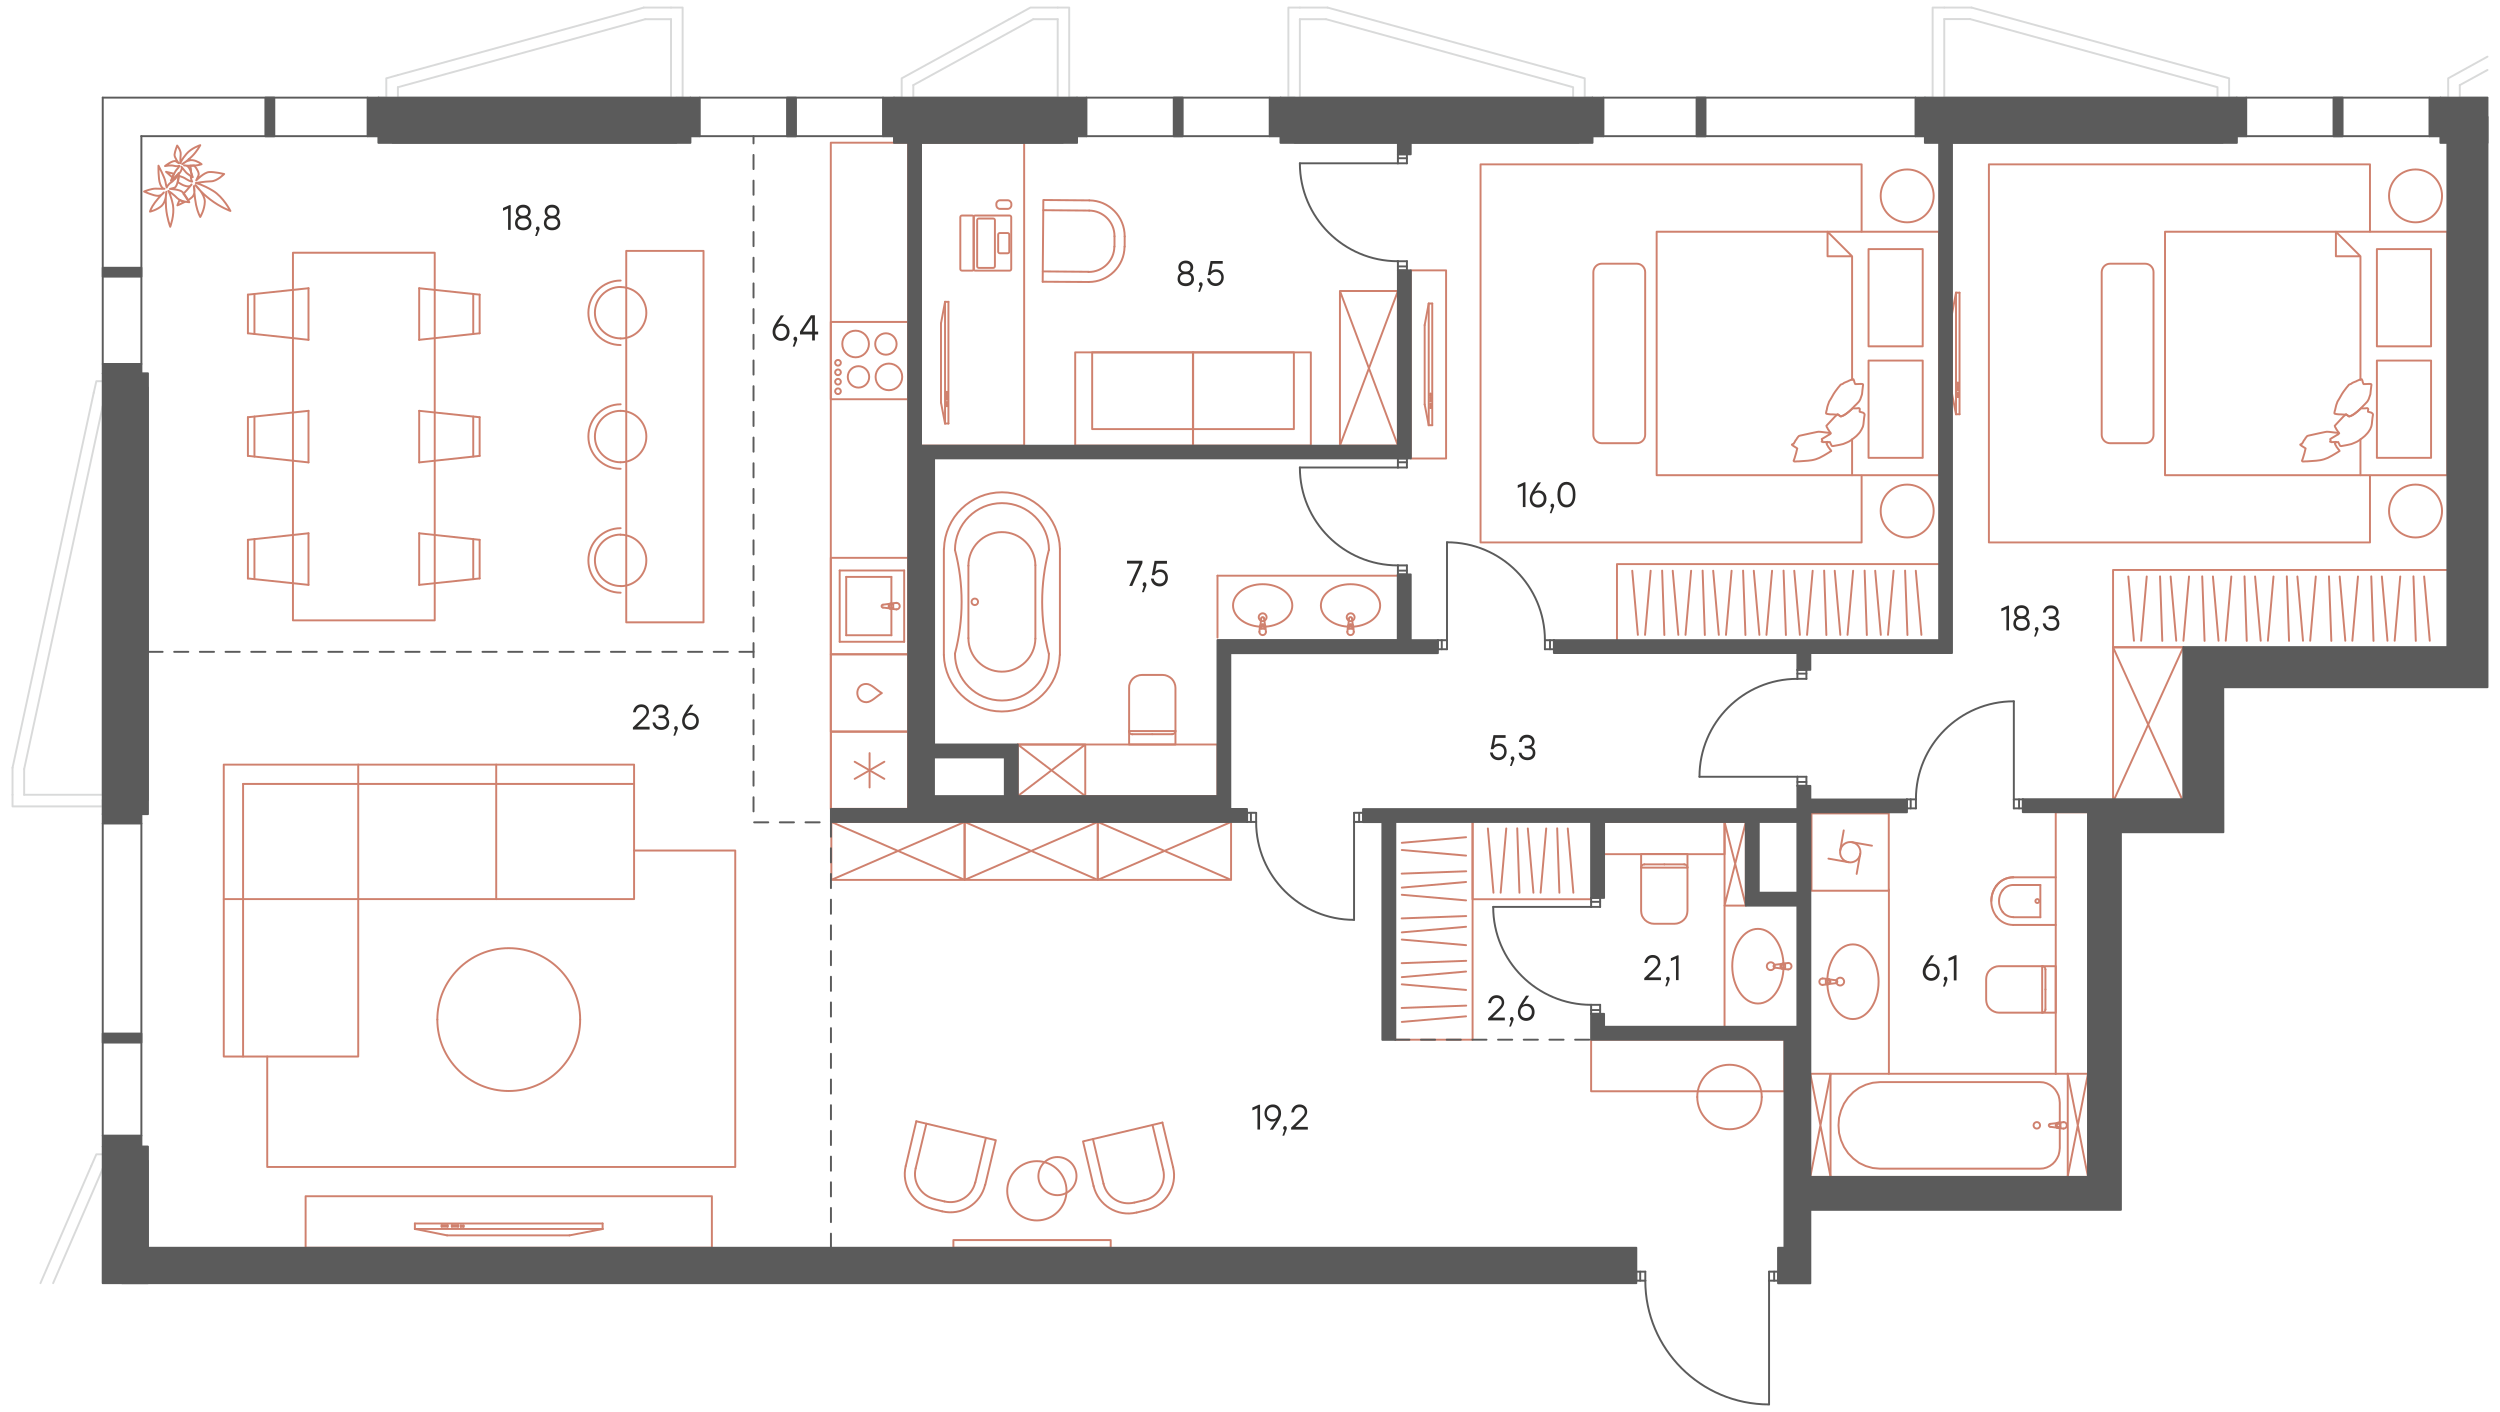 <?xml version="1.0" encoding="utf-8"?>
<!-- Generator: Adobe Illustrator 26.5.0, SVG Export Plug-In . SVG Version: 6.00 Build 0)  -->
<svg version="1.1" id="Слой_1" xmlns="http://www.w3.org/2000/svg" xmlns:xlink="http://www.w3.org/1999/xlink" x="0px" y="0px"
	 viewBox="0 0 1915 1081.5" style="enable-background:new 0 0 1915 1081.5;" xml:space="preserve">
<style type="text/css">
	.st0{fill:#2B2A29;}
	.st1{fill:none;stroke:#D9DADA;stroke-width:1.5;stroke-linecap:round;stroke-linejoin:round;stroke-miterlimit:10;}
	.st2{fill:none;stroke:#CF816E;stroke-width:1.5;stroke-linecap:round;stroke-linejoin:round;stroke-miterlimit:10;}
	.st3{fill:none;stroke:#CF816E;stroke-width:1.5;stroke-linecap:round;stroke-linejoin:round;stroke-miterlimit:22.926;}
	.st4{fill:none;stroke:#5B5B5B;stroke-width:1.5;stroke-linecap:round;stroke-linejoin:round;stroke-miterlimit:10;}
	
		.st5{fill:none;stroke:#5B5B5B;stroke-width:1.5;stroke-linecap:round;stroke-linejoin:round;stroke-miterlimit:22.926;stroke-dasharray:10.8,8.88;}
	.st6{fill:#5B5B5B;}
	.st7{fill-rule:evenodd;clip-rule:evenodd;fill:#5B5B5B;}
	.st8{fill:none;stroke:#5B5B5B;stroke-width:1.5;stroke-linecap:round;stroke-linejoin:round;stroke-miterlimit:22.926;}
</style>
<g>
	<path class="st0" d="M497.6,558.8h-12.8v-1.6l5-4.8c4.2-4,5.4-5.2,5.4-7.2c0-2.1-1.5-3.6-3.9-3.6c-2.4,0-3.8,1.5-4.3,4h-2.1    c0.5-3.8,3-6.1,6.4-6.1c3.5,0,5.8,2.4,5.8,5.6c0,2.8-1.8,4.6-5.7,8.4l-3.3,3.2h9.5V558.8z"/>
	<path class="st0" d="M512.6,553.5c0,3.5-2.5,5.6-6.1,5.6c-3.3,0-6.2-1.8-6.7-5.7h2.1c0.5,2.6,2.3,3.6,4.6,3.6    c2.5,0,4.1-1.4,4.1-3.6c0-1.9-1-3.3-3.8-3.3h-2.4v-2h1.8c2.6,0,3.8-1.1,3.8-2.9c0-2.1-1.5-3.4-3.8-3.4c-2.1,0-3.5,0.8-4.1,3.3H500    c0.6-3.9,3.1-5.5,6.2-5.5c3.3,0,5.8,2.1,5.8,5.3c0,1.8-0.9,3.3-2.5,4C511.4,549.5,512.6,551.2,512.6,553.5z"/>
	<path class="st0" d="M517.2,563.5h-1.4l1.6-4.4c-0.6-0.2-1-0.7-1-1.4c0-0.9,0.6-1.5,1.4-1.5c0.6,0,1.4,0.4,1.4,1.6    C519.3,558.1,519.2,558.7,517.2,563.5z"/>
</g>
<g>
	<path class="st0" d="M535.3,552.3c0,4.1-2.8,6.8-6.4,6.8c-3.5,0-6.4-2.5-6.4-6.8c0-3.3,1.8-5.9,6.2-12.5h2.4l-4.9,7.2    c0.9-0.6,1.9-1,3.2-1C532.5,546,535.3,548.3,535.3,552.3z M533.3,552.3c0-2.9-1.9-4.6-4.4-4.6c-2.5,0-4.4,1.7-4.4,4.6    c0,2.9,1.9,4.6,4.3,4.6C531.3,557,533.3,555.1,533.3,552.3z"/>
</g>
<g>
	<path class="st0" d="M1152.7,781.6h-12.8V780l5-4.8c4.2-4,5.4-5.2,5.4-7.2c0-2.1-1.5-3.6-3.9-3.6c-2.4,0-3.8,1.5-4.3,4h-2.1    c0.5-3.8,3-6.1,6.4-6.1c3.5,0,5.8,2.4,5.8,5.6c0,2.8-1.8,4.6-5.7,8.4l-3.3,3.2h9.5V781.6z"/>
	<path class="st0" d="M1157.4,786.3h-1.4l1.6-4.4c-0.6-0.2-1-0.7-1-1.4c0-0.9,0.6-1.5,1.4-1.5c0.6,0,1.4,0.4,1.4,1.6    C1159.5,780.9,1159.4,781.5,1157.4,786.3z"/>
	<path class="st0" d="M1175.5,775.2c0,4.1-2.8,6.8-6.4,6.8c-3.5,0-6.4-2.5-6.4-6.8c0-3.3,1.8-5.9,6.2-12.5h2.4l-4.9,7.2    c0.9-0.6,1.9-1,3.2-1C1172.7,768.8,1175.5,771.1,1175.5,775.2z M1173.4,775.2c0-2.9-1.9-4.6-4.4-4.6c-2.5,0-4.4,1.7-4.4,4.6    c0,2.9,1.9,4.6,4.3,4.6C1171.5,779.8,1173.4,778,1173.4,775.2z"/>
</g>
<g>
	<path class="st0" d="M1272.3,750.8h-12.8v-1.6l5-4.8c4.2-4,5.4-5.2,5.4-7.2c0-2.1-1.5-3.6-3.9-3.6c-2.4,0-3.8,1.5-4.3,4h-2.1    c0.5-3.8,3-6.1,6.4-6.1c3.5,0,5.8,2.4,5.8,5.6c0,2.8-1.8,4.6-5.7,8.4l-3.3,3.2h9.5V750.8z"/>
	<path class="st0" d="M1277,755.5h-1.4l1.6-4.4c-0.6-0.2-1-0.7-1-1.4c0-0.9,0.6-1.5,1.4-1.5c0.6,0,1.4,0.4,1.4,1.6    C1279,750.1,1279,750.7,1277,755.5z"/>
	<path class="st0" d="M1285.8,731.8v19h-2v-16.4l-3.9,1.8V734l5-2.2H1285.8z"/>
</g>
<g>
	<path class="st0" d="M1485.8,744.4c0,4.2-2.8,6.9-6.5,6.9c-3.5,0-6.5-2.6-6.5-6.9c0-3.4,1.8-6,6.3-12.6h2.4l-4.9,7.3    c0.9-0.6,1.9-1,3.2-1C1483,738,1485.8,740.2,1485.8,744.4z M1483.8,744.4c0-2.9-2-4.6-4.4-4.6c-2.5,0-4.4,1.8-4.4,4.7    s2,4.7,4.4,4.7C1481.8,749.1,1483.8,747.2,1483.8,744.4z"/>
	<path class="st0" d="M1489.8,755.7h-1.5l1.6-4.5c-0.6-0.2-1-0.7-1-1.5c0-0.9,0.6-1.6,1.4-1.6c0.6,0,1.4,0.4,1.4,1.6    C1491.8,750.2,1491.8,750.8,1489.8,755.7z"/>
	<path class="st0" d="M1498.7,731.7v19.3h-2.1v-16.6l-4,1.8v-2.3l5.1-2.2H1498.7z"/>
</g>
<g>
	<path class="st0" d="M875.1,429.6v1.7l-7.8,17.5H865l7.7-17.1h-9.4v-2.2H875.1z"/>
	<path class="st0" d="M876.2,453.6h-1.5l1.6-4.5c-0.6-0.2-1-0.7-1-1.5c0-0.9,0.6-1.6,1.4-1.6c0.6,0,1.4,0.4,1.4,1.6    C878.3,448.1,878.2,448.7,876.2,453.6z"/>
	<path class="st0" d="M894.6,442.5c0,3.9-2.7,6.7-6.3,6.7c-3.3,0-6.2-2-6.7-6h2.1c0.5,2.5,2.4,3.8,4.7,3.8c2.5,0,4.2-2,4.2-4.5    c0-2.7-1.8-4.4-4.2-4.4c-2,0-3.3,1-4.1,2.5h-2l2.1-11h9.5v2.2h-7.9l-1.1,6c1-1,2.3-1.6,4-1.6C891.9,436.1,894.6,438.6,894.6,442.5z    "/>
</g>
<g>
	<path class="st0" d="M1168.5,369.4v19h-2v-16.4l-3.9,1.8v-2.2l5-2.2H1168.5z"/>
	<path class="st0" d="M1184.6,382c0,4.1-2.8,6.8-6.4,6.8c-3.5,0-6.4-2.5-6.4-6.8c0-3.3,1.8-5.9,6.2-12.5h2.4l-4.9,7.2    c0.9-0.6,1.9-1,3.2-1C1181.8,375.6,1184.6,377.9,1184.6,382z M1182.5,382c0-2.9-1.9-4.6-4.4-4.6c-2.5,0-4.4,1.7-4.4,4.6    s1.9,4.6,4.3,4.6C1180.6,386.6,1182.5,384.8,1182.5,382z"/>
	<path class="st0" d="M1188.5,393.1h-1.4l1.6-4.4c-0.6-0.2-1-0.7-1-1.4c0-0.9,0.6-1.5,1.4-1.5c0.6,0,1.4,0.4,1.4,1.6    C1190.5,387.7,1190.5,388.3,1188.5,393.1z"/>
	<path class="st0" d="M1206.8,378.9c0,6.2-2.5,9.8-6.9,9.8c-4.3,0-6.9-3.5-6.9-9.8c0-6.3,2.6-9.8,6.9-9.8    C1204.3,369.1,1206.8,372.7,1206.8,378.9z M1204.8,378.9c0-5.5-2-7.7-4.8-7.7c-2.9,0-4.8,2.2-4.8,7.7c0,5.5,2,7.7,4.8,7.7    C1202.8,386.6,1204.8,384.4,1204.8,378.9z"/>
</g>
<g>
	<path class="st0" d="M1538.9,463.9v19h-2v-16.4l-3.9,1.8v-2.2l5-2.2H1538.9z"/>
	<path class="st0" d="M1554.8,477.7c0,3.5-2.8,5.5-6.3,5.5c-3.5,0-6.3-2-6.3-5.5c0-2.3,1.1-4.1,3.1-4.8c-1.6-0.7-2.5-2.2-2.5-4.1    c0-3.2,2.5-5.2,5.7-5.2c3.2,0,5.7,2,5.7,5.2c0,1.8-0.9,3.4-2.5,4.1C1553.7,473.6,1554.8,475.4,1554.8,477.7z M1552.8,477.5    c0-2.4-1.5-3.5-4.3-3.5c-2.8,0-4.3,1.1-4.3,3.5c0,2.3,1.8,3.5,4.3,3.5C1551,481.1,1552.8,479.8,1552.8,477.5z M1544.8,469    c0,1.7,1.1,3,3.7,3s3.7-1.3,3.7-3c0-2.1-1.5-3.3-3.7-3.3C1546.3,465.7,1544.8,466.9,1544.8,469z"/>
	<path class="st0" d="M1559.5,487.6h-1.4l1.6-4.4c-0.6-0.2-1-0.7-1-1.4c0-0.9,0.6-1.5,1.4-1.5c0.6,0,1.4,0.4,1.4,1.6    C1561.5,482.2,1561.4,482.8,1559.5,487.6z"/>
</g>
<g>
	<path class="st0" d="M1577.5,477.6c0,3.5-2.5,5.6-6.1,5.6c-3.3,0-6.2-1.8-6.7-5.7h2.1c0.5,2.6,2.3,3.6,4.6,3.6    c2.5,0,4.1-1.4,4.1-3.6c0-1.9-1-3.3-3.8-3.3h-2.4v-2h1.8c2.6,0,3.8-1.1,3.8-2.9c0-2.1-1.5-3.4-3.8-3.4c-2.1,0-3.5,0.8-4.1,3.3h-2.1    c0.6-3.9,3.1-5.5,6.2-5.5c3.3,0,5.8,2.1,5.8,5.3c0,1.8-0.9,3.3-2.5,4C1576.4,473.6,1577.5,475.3,1577.5,477.6z"/>
</g>
<g>
	<path class="st0" d="M914.6,213.7c0,3.5-2.8,5.5-6.3,5.5c-3.5,0-6.3-2-6.3-5.5c0-2.3,1.1-4.1,3.1-4.8c-1.6-0.7-2.5-2.2-2.5-4.1    c0-3.2,2.5-5.2,5.7-5.2c3.2,0,5.7,2,5.7,5.2c0,1.8-0.9,3.4-2.5,4.1C913.5,209.6,914.6,211.4,914.6,213.7z M912.5,213.5    c0-2.4-1.5-3.5-4.3-3.5c-2.8,0-4.3,1.1-4.3,3.5c0,2.3,1.8,3.5,4.3,3.5C910.7,217,912.5,215.8,912.5,213.5z M904.5,205    c0,1.7,1.1,3,3.7,3c2.7,0,3.7-1.3,3.7-3c0-2.1-1.5-3.3-3.7-3.3C906,201.6,904.5,202.9,904.5,205z"/>
	<path class="st0" d="M919.2,223.5h-1.4l1.6-4.4c-0.6-0.2-1-0.7-1-1.4c0-0.9,0.6-1.5,1.4-1.5c0.6,0,1.4,0.4,1.4,1.6    C921.3,218.1,921.2,218.7,919.2,223.5z"/>
</g>
<g>
	<path class="st0" d="M937.4,212.5c0,3.9-2.7,6.6-6.2,6.6c-3.3,0-6.1-2-6.6-5.9h2.1c0.5,2.5,2.3,3.8,4.6,3.8c2.4,0,4.2-1.9,4.2-4.5    c0-2.6-1.8-4.3-4.2-4.3c-2,0-3.3,1-4.1,2.5h-2l2.1-10.8h9.3v2.1h-7.8l-1.1,5.9c1-1,2.2-1.6,3.9-1.6    C934.7,206.3,937.4,208.7,937.4,212.5z"/>
</g>
<g>
	<path class="st0" d="M1154.1,575.7c0,3.9-2.7,6.6-6.2,6.6c-3.3,0-6.1-2-6.6-5.9h2.1c0.5,2.5,2.3,3.8,4.6,3.8c2.4,0,4.2-1.9,4.2-4.5    c0-2.6-1.8-4.3-4.2-4.3c-2,0-3.3,1-4.1,2.5h-2l2.1-10.8h9.3v2.1h-7.8l-1.1,5.9c1-1,2.2-1.6,3.9-1.6    C1151.5,569.5,1154.1,571.8,1154.1,575.7z"/>
	<path class="st0" d="M1158,586.7h-1.4l1.6-4.4c-0.6-0.2-1-0.7-1-1.4c0-0.9,0.6-1.5,1.4-1.5c0.6,0,1.4,0.4,1.4,1.6    C1160.1,581.3,1160,581.9,1158,586.7z"/>
	<path class="st0" d="M1176.1,576.7c0,3.5-2.5,5.6-6.1,5.6c-3.3,0-6.2-1.8-6.7-5.7h2.1c0.5,2.6,2.3,3.6,4.6,3.6    c2.5,0,4.1-1.4,4.1-3.6c0-1.9-1-3.3-3.8-3.3h-2.4v-2h1.8c2.6,0,3.8-1.1,3.8-2.9c0-2.1-1.5-3.4-3.8-3.4c-2.1,0-3.5,0.8-4.1,3.3h-2.1    c0.6-3.9,3.1-5.5,6.2-5.5c3.3,0,5.8,2.1,5.8,5.3c0,1.8-0.9,3.3-2.5,4C1175,572.7,1176.1,574.4,1176.1,576.7z"/>
</g>
<g>
	<path class="st0" d="M965.2,846.2v19h-2v-16.4l-3.9,1.8v-2.2l5-2.2H965.2z"/>
	<path class="st0" d="M981.3,852.8c0,3.3-1.8,5.9-6.2,12.5h-2.4l4.9-7.2c-0.9,0.6-1.9,1-3.2,1c-3,0-5.8-2.3-5.8-6.3    c0-4.1,2.8-6.8,6.4-6.8C978.4,845.9,981.3,848.5,981.3,852.8z M979.2,852.7c0-2.9-1.9-4.6-4.4-4.6c-2.4,0-4.4,1.8-4.4,4.6    c0,2.9,1.9,4.6,4.3,4.6C977.4,857.3,979.2,855.5,979.2,852.7z"/>
	<path class="st0" d="M983.7,869.9h-1.4l1.6-4.4c-0.6-0.2-1-0.7-1-1.4c0-0.9,0.6-1.5,1.4-1.5c0.6,0,1.4,0.4,1.4,1.6    C985.7,864.5,985.7,865.1,983.7,869.9z"/>
	<path class="st0" d="M1001.8,865.3h-12.8v-1.6l5-4.8c4.2-4,5.4-5.2,5.4-7.2c0-2.1-1.5-3.6-3.9-3.6c-2.4,0-3.8,1.5-4.3,4h-2.1    c0.5-3.8,3-6.1,6.4-6.1c3.5,0,5.8,2.4,5.8,5.6c0,2.8-1.8,4.6-5.7,8.4l-3.3,3.2h9.5V865.3z"/>
</g>
<g>
	<path class="st0" d="M391.2,157.1v19h-2v-16.4l-3.9,1.8v-2.2l5-2.2H391.2z"/>
	<path class="st0" d="M407.1,170.9c0,3.5-2.8,5.5-6.3,5.5c-3.5,0-6.3-2-6.3-5.5c0-2.3,1.1-4.1,3.1-4.8c-1.6-0.7-2.5-2.2-2.5-4.1    c0-3.2,2.5-5.2,5.7-5.2c3.2,0,5.7,2,5.7,5.2c0,1.8-0.9,3.4-2.5,4.1C406,166.8,407.1,168.7,407.1,170.9z M405.1,170.8    c0-2.4-1.5-3.5-4.3-3.5c-2.8,0-4.3,1.1-4.3,3.5c0,2.3,1.8,3.5,4.3,3.5C403.3,174.3,405.1,173,405.1,170.8z M397.1,162.3    c0,1.7,1.1,3,3.7,3c2.7,0,3.7-1.3,3.7-3c0-2.1-1.5-3.3-3.7-3.3C398.6,158.9,397.1,160.2,397.1,162.3z"/>
	<path class="st0" d="M411.3,180.8h-1.4l1.6-4.4c-0.6-0.2-1-0.7-1-1.4c0-0.9,0.6-1.5,1.4-1.5c0.6,0,1.4,0.4,1.4,1.6    C413.4,175.4,413.3,176,411.3,180.8z"/>
	<path class="st0" d="M429.2,170.9c0,3.5-2.8,5.5-6.3,5.5c-3.5,0-6.3-2-6.3-5.5c0-2.3,1.1-4.1,3.1-4.8c-1.6-0.7-2.5-2.2-2.5-4.1    c0-3.2,2.5-5.2,5.7-5.2c3.2,0,5.7,2,5.7,5.2c0,1.8-0.9,3.4-2.5,4.1C428.1,166.8,429.2,168.7,429.2,170.9z M427.2,170.8    c0-2.4-1.5-3.5-4.3-3.5c-2.8,0-4.3,1.1-4.3,3.5c0,2.3,1.8,3.5,4.3,3.5C425.4,174.3,427.2,173,427.2,170.8z M419.2,162.3    c0,1.7,1.1,3,3.7,3c2.7,0,3.7-1.3,3.7-3c0-2.1-1.5-3.3-3.7-3.3C420.7,158.9,419.2,160.2,419.2,162.3z"/>
</g>
<g>
	<path class="st0" d="M604.8,254.2c0,4.2-2.8,6.9-6.5,6.9c-3.5,0-6.5-2.6-6.5-6.9c0-3.4,1.8-6,6.3-12.6h2.4l-4.9,7.3    c0.9-0.6,1.9-1,3.2-1C601.9,247.8,604.8,250.1,604.8,254.2z M602.7,254.2c0-2.9-2-4.6-4.4-4.6c-2.5,0-4.4,1.8-4.4,4.7    c0,2.9,2,4.7,4.4,4.7C600.7,258.9,602.7,257.1,602.7,254.2z"/>
	<path class="st0" d="M608.7,265.5h-1.5l1.6-4.5c-0.6-0.2-1-0.7-1-1.5c0-0.9,0.6-1.6,1.4-1.6c0.6,0,1.4,0.4,1.4,1.6    C610.8,260.1,610.7,260.7,608.7,265.5z"/>
	<path class="st0" d="M626.7,256.2h-2.5v4.6h-2.1v-4.6h-9.3V254l8.3-12.5h3.1V254h2.5V256.2z M622.1,254v-10.3h-0.2l-6.8,10.3    L622.1,254z"/>
</g>
<polyline class="st1" points="289.9,89.6 518,89.6 518,74.8 "/>
<line class="st1" x1="514" y1="74.8" x2="304.8" y2="74.8"/>
<polyline class="st1" points="295.9,74.8 289.9,74.8 289.9,89.6 "/>
<rect x="289.9" y="89.6" class="st1" width="10.9" height="19.7"/>
<rect x="518" y="89.6" class="st1" width="10.9" height="19.7"/>
<line class="st1" x1="695.7" y1="89.6" x2="814.1" y2="89.6"/>
<line class="st1" x1="810.2" y1="74.8" x2="699.6" y2="74.8"/>
<line class="st1" x1="695.7" y1="109.3" x2="695.7" y2="89.6"/>
<polyline class="st1" points="690.7,74.8 684.8,74.8 684.8,109.3 695.7,109.3 "/>
<line class="st1" x1="304.8" y1="74.8" x2="304.8" y2="66.8"/>
<polyline class="st1" points="304.8,57.5 295.9,60 295.9,74.8 "/>
<polyline class="st1" points="522.9,74.8 522.9,5.8 514,5.8 "/>
<line class="st1" x1="514" y1="14.7" x2="514" y2="74.8"/>
<line class="st1" x1="518" y1="74.8" x2="522.9" y2="74.8"/>
<line class="st1" x1="514" y1="5.8" x2="493.1" y2="5.8"/>
<line class="st1" x1="494.3" y1="14.7" x2="514" y2="14.7"/>
<line class="st1" x1="493.1" y1="5.8" x2="304.8" y2="57.5"/>
<line class="st1" x1="304.8" y1="66.8" x2="494.3" y2="14.7"/>
<polyline class="st1" points="991.8,89.6 1219.8,89.6 1219.8,74.8 1213.9,74.8 "/>
<line class="st1" x1="1205" y1="74.8" x2="995.7" y2="74.8"/>
<polyline class="st1" points="825,109.3 825,74.8 819,74.8 "/>
<polyline class="st1" points="814.1,89.6 814.1,109.3 825,109.3 "/>
<line class="st1" x1="991.8" y1="109.3" x2="991.8" y2="89.6"/>
<polyline class="st1" points="991.8,74.8 980.9,74.8 980.9,109.3 991.8,109.3 "/>
<line class="st1" x1="699.6" y1="74.8" x2="699.6" y2="65.2"/>
<polyline class="st1" points="773.1,14.7 699.6,55.1 690.7,60 690.7,74.8 "/>
<line class="st1" x1="699.6" y1="65.2" x2="791.5" y2="14.7"/>
<polyline class="st1" points="819,74.8 819,5.8 810.2,5.8 "/>
<line class="st1" x1="810.2" y1="14.7" x2="810.2" y2="74.8"/>
<polyline class="st1" points="810.2,5.8 789.3,5.8 773.1,14.7 "/>
<line class="st1" x1="791.5" y1="14.7" x2="810.2" y2="14.7"/>
<polyline class="st1" points="1485.4,89.6 1713.4,89.6 1713.4,74.8 1707.5,74.8 "/>
<line class="st1" x1="1698.6" y1="74.8" x2="1489.3" y2="74.8"/>
<rect x="1209" y="89.6" class="st1" width="10.9" height="19.7"/>
<line class="st1" x1="1485.4" y1="109.3" x2="1485.4" y2="89.6"/>
<polyline class="st1" points="1480.4,74.8 1474.5,74.8 1474.5,109.3 1485.4,109.3 "/>
<rect x="1702.5" y="89.6" class="st1" width="10.9" height="19.7"/>
<line class="st1" x1="1489.3" y1="74.8" x2="1489.3" y2="14.6"/>
<polyline class="st1" points="1489.3,5.8 1480.4,5.8 1480.4,74.8 "/>
<line class="st1" x1="1489.3" y1="14.6" x2="1509" y2="14.6"/>
<line class="st1" x1="1510.2" y1="5.8" x2="1489.3" y2="5.8"/>
<polyline class="st1" points="1707.5,74.8 1707.5,60 1698.6,57.5 "/>
<polyline class="st1" points="1509,14.6 1698.6,66.8 1698.6,74.8 "/>
<line class="st1" x1="1698.6" y1="57.5" x2="1510.2" y2="5.8"/>
<line class="st1" x1="1880.2" y1="89.6" x2="1905.4" y2="89.6"/>
<line class="st1" x1="1905.4" y1="74.8" x2="1884.2" y2="74.8"/>
<line class="st1" x1="1880.2" y1="109.3" x2="1880.2" y2="89.6"/>
<polyline class="st1" points="1875.3,74.8 1869.4,74.8 1869.4,109.3 1880.2,109.3 "/>
<line class="st1" x1="1884.2" y1="74.8" x2="1884.2" y2="65.2"/>
<polyline class="st1" points="1905.4,43.4 1884.2,55.1 1875.3,60 1875.3,74.8 "/>
<line class="st1" x1="1884.2" y1="65.2" x2="1905.4" y2="53.6"/>
<polyline class="st1" points="93.5,982.9 93.5,884.2 78.7,884.2 "/>
<line class="st1" x1="78.7" y1="895.2" x2="78.7" y2="982.9"/>
<polyline class="st1" points="93.5,612.8 93.5,292 78.7,292 "/>
<line class="st1" x1="78.7" y1="311.1" x2="78.7" y2="608.8"/>
<line class="st1" x1="78.7" y1="612.8" x2="93.5" y2="612.8"/>
<rect x="93.5" y="878.3" class="st1" width="19.7" height="10.9"/>
<polyline class="st1" points="78.7,884.2 73.8,884.2 69.9,893.1 "/>
<line class="st1" x1="40.7" y1="982.9" x2="78.7" y2="895.2"/>
<line class="st1" x1="69.9" y1="893.1" x2="31" y2="982.9"/>
<rect x="93.5" y="286" class="st1" width="19.7" height="10.9"/>
<polyline class="st1" points="78.7,292 73.8,292 71.8,300.9 "/>
<line class="st1" x1="18.5" y1="589.1" x2="78.7" y2="311.1"/>
<line class="st1" x1="71.8" y1="300.8" x2="9.6" y2="588.1"/>
<rect x="78.7" y="612.8" class="st1" width="34.6" height="10.9"/>
<line class="st1" x1="78.7" y1="608.8" x2="18.5" y2="608.8"/>
<polyline class="st1" points="9.6,608.8 9.6,617.7 78.7,617.7 78.7,612.8 "/>
<line class="st1" x1="18.5" y1="608.8" x2="18.5" y2="589.1"/>
<line class="st1" x1="9.6" y1="588.1" x2="9.6" y2="608.8"/>
<line class="st1" x1="995.7" y1="74.8" x2="995.7" y2="14.7"/>
<polyline class="st1" points="995.7,5.8 986.9,5.8 986.9,74.8 991.8,74.8 "/>
<line class="st1" x1="995.7" y1="14.7" x2="1015.7" y2="14.7"/>
<line class="st1" x1="1016.9" y1="5.8" x2="995.7" y2="5.8"/>
<polyline class="st1" points="1213.9,74.8 1213.9,60 1205,57.5 "/>
<polyline class="st1" points="1015.7,14.7 1205,66.8 1205,74.8 "/>
<line class="st1" x1="1205" y1="57.5" x2="1016.9" y2="5.8"/>
<line class="st2" x1="236.3" y1="220.8" x2="236.3" y2="260.3"/>
<line class="st2" x1="236.3" y1="260.3" x2="189.9" y2="255.3"/>
<line class="st2" x1="189.9" y1="255.3" x2="189.9" y2="225.7"/>
<line class="st2" x1="189.9" y1="225.7" x2="236.3" y2="220.8"/>
<line class="st2" x1="236.3" y1="314.7" x2="236.3" y2="354.2"/>
<line class="st2" x1="236.3" y1="354.2" x2="189.9" y2="349.2"/>
<line class="st2" x1="189.9" y1="349.2" x2="189.9" y2="319.6"/>
<line class="st2" x1="189.9" y1="319.6" x2="236.3" y2="314.7"/>
<line class="st2" x1="236.3" y1="408.5" x2="236.3" y2="448"/>
<line class="st2" x1="236.3" y1="448" x2="189.9" y2="443.1"/>
<line class="st2" x1="189.9" y1="443.1" x2="189.9" y2="413.5"/>
<line class="st2" x1="189.9" y1="413.5" x2="236.3" y2="408.5"/>
<line class="st2" x1="194.9" y1="225.2" x2="194.9" y2="255.9"/>
<line class="st2" x1="194.9" y1="319.1" x2="194.9" y2="349.7"/>
<line class="st2" x1="194.9" y1="412.9" x2="194.9" y2="443.6"/>
<line class="st2" x1="321.1" y1="220.8" x2="321.1" y2="260.3"/>
<line class="st2" x1="321.1" y1="260.3" x2="367.4" y2="255.3"/>
<line class="st2" x1="367.4" y1="255.3" x2="367.4" y2="225.7"/>
<line class="st2" x1="367.4" y1="225.7" x2="321.1" y2="220.8"/>
<line class="st2" x1="321.1" y1="314.7" x2="321.1" y2="354.2"/>
<line class="st2" x1="321.1" y1="354.2" x2="367.4" y2="349.2"/>
<line class="st2" x1="367.4" y1="349.2" x2="367.4" y2="319.6"/>
<line class="st2" x1="367.4" y1="319.6" x2="321.1" y2="314.7"/>
<line class="st2" x1="321.1" y1="408.5" x2="321.1" y2="448"/>
<line class="st2" x1="321.1" y1="448" x2="367.4" y2="443.1"/>
<line class="st2" x1="367.4" y1="443.1" x2="367.4" y2="413.5"/>
<line class="st2" x1="367.4" y1="413.5" x2="321.1" y2="408.5"/>
<line class="st2" x1="362.5" y1="225.2" x2="362.5" y2="255.9"/>
<line class="st2" x1="362.5" y1="319.1" x2="362.5" y2="349.7"/>
<line class="st2" x1="362.5" y1="412.9" x2="362.5" y2="443.6"/>
<rect x="479.7" y="192.2" class="st2" width="59.2" height="284.5"/>
<path class="st2" d="M475.4,219.8c-10.9,0-19.7,8.8-19.7,19.7c0,10.9,8.8,19.7,19.7,19.7"/>
<path class="st2" d="M475.4,259.3c10.9,0,19.7-8.8,19.7-19.7c0-10.9-8.8-19.7-19.7-19.7"/>
<path class="st2" d="M475.4,314.7c-10.9,0-19.7,8.8-19.7,19.7c0,10.9,8.8,19.7,19.7,19.7"/>
<path class="st2" d="M475.4,354.1c10.9,0,19.7-8.8,19.7-19.7c0-10.9-8.8-19.7-19.7-19.7"/>
<path class="st2" d="M475.4,409.5c-10.9,0-19.7,8.8-19.7,19.7c0,10.9,8.8,19.7,19.7,19.7"/>
<path class="st2" d="M475.4,449c10.9,0,19.7-8.8,19.7-19.7c0-10.9-8.8-19.7-19.7-19.7"/>
<path class="st2" d="M475.4,214.9c-13.6,0-24.7,11-24.7,24.7c0,13.6,11,24.7,24.7,24.7"/>
<path class="st2" d="M475.4,309.7c-13.6,0-24.7,11-24.7,24.7c0,13.6,11,24.7,24.7,24.7"/>
<path class="st2" d="M475.4,404.6c-13.6,0-24.7,11-24.7,24.7c0,13.6,11,24.7,24.7,24.7"/>
<polygon class="st2" points="171.4,809.3 274.4,809.3 274.4,688.7 485.7,688.7 485.7,585.7 171.4,585.7 "/>
<line class="st2" x1="186.2" y1="809.3" x2="186.2" y2="600.5"/>
<line class="st2" x1="186.2" y1="600.5" x2="485.7" y2="600.5"/>
<line class="st2" x1="171.4" y1="688.7" x2="274.4" y2="688.7"/>
<line class="st2" x1="274.4" y1="688.7" x2="274.4" y2="585.7"/>
<line class="st2" x1="380.1" y1="688.7" x2="380.1" y2="585.7"/>
<path class="st2" d="M335,781c0,30.2,24.5,54.7,54.7,54.7c30.2,0,54.7-24.5,54.7-54.7"/>
<path class="st2" d="M444.4,781c0-30.2-24.5-54.7-54.7-54.7c-30.2,0-54.7,24.5-54.7,54.7"/>
<rect x="234.1" y="916.3" class="st2" width="311.2" height="39.5"/>
<polyline class="st2" points="485.7,651.5 563.2,651.5 563.2,893.9 204.7,893.9 204.7,809.3 "/>
<rect x="224.4" y="193.6" class="st2" width="108.6" height="281.6"/>
<line class="st2" x1="1123" y1="758.3" x2="1073.8" y2="754"/>
<line class="st2" x1="1123" y1="744.2" x2="1073.8" y2="748.5"/>
<line class="st2" x1="1123.1" y1="736" x2="1073.7" y2="737.8"/>
<line class="st2" x1="1123" y1="724" x2="1073.8" y2="719.7"/>
<line class="st2" x1="1123" y1="709.9" x2="1073.8" y2="714.2"/>
<line class="st2" x1="1123.1" y1="701.7" x2="1073.7" y2="703.5"/>
<line class="st2" x1="1123" y1="689.7" x2="1073.8" y2="685.4"/>
<line class="st2" x1="1123" y1="675.6" x2="1073.8" y2="679.9"/>
<line class="st2" x1="1123.1" y1="667.4" x2="1073.7" y2="669.2"/>
<line class="st2" x1="1123" y1="778.5" x2="1073.8" y2="782.8"/>
<line class="st2" x1="1123.1" y1="770.3" x2="1073.7" y2="772.1"/>
<line class="st2" x1="1123" y1="655.4" x2="1073.8" y2="651.1"/>
<line class="st2" x1="1123" y1="641.3" x2="1073.8" y2="645.6"/>
<polyline class="st2" points="1068.8,796.4 1128,796.4 1128,629.6 "/>
<line class="st2" x1="1184.4" y1="634.6" x2="1180.1" y2="683.8"/>
<line class="st2" x1="1170.3" y1="634.6" x2="1174.6" y2="683.8"/>
<line class="st2" x1="1162.2" y1="634.5" x2="1163.9" y2="683.8"/>
<line class="st2" x1="1200.9" y1="634.6" x2="1205.2" y2="683.8"/>
<line class="st2" x1="1192.8" y1="634.5" x2="1194.5" y2="683.8"/>
<line class="st2" x1="1153.8" y1="634.6" x2="1149.5" y2="683.8"/>
<line class="st2" x1="1139.7" y1="634.6" x2="1144" y2="683.8"/>
<polyline class="st2" points="1128,629.6 1128,688.8 1218.8,688.8 1218.8,687.8 "/>
<rect x="779.6" y="570.3" class="st2" width="153" height="39.5"/>
<polygon class="st2" points="874.7,517 872.8,517.2 870.9,517.8 869.2,518.7 867.7,519.9 866.5,521.4 865.6,523.1 865,525    864.9,526.9 864.9,570.3 900.4,570.3 900.4,526.9 900.2,525 899.6,523.1 898.7,521.4 897.5,519.9 896,518.7 894.3,517.8    892.5,517.2 890.5,517 "/>
<line class="st2" x1="882.6" y1="562.4" x2="897.9" y2="562.4"/>
<line class="st2" x1="900.4" y1="560" x2="864.9" y2="560"/>
<line class="st2" x1="867.3" y1="562.4" x2="882.6" y2="562.4"/>
<path class="st2" d="M897.9,562.4c1.4,0,2.5-1.1,2.5-2.5"/>
<path class="st2" d="M864.8,560c0,1.4,1.1,2.5,2.5,2.5"/>
<line class="st2" x1="932.6" y1="441" x2="1070.8" y2="441"/>
<line class="st2" x1="932.6" y1="441" x2="932.6" y2="488.4"/>
<path class="st2" d="M1011.8,463.8c0,9,10.2,16.3,22.7,16.3c12.5,0,22.7-7.3,22.7-16.3c0-9-10.2-16.3-22.7-16.3   C1022,447.5,1011.8,454.8,1011.8,463.8"/>
<path class="st2" d="M1031.6,472.8c0,1.6,1.3,3,3,3c1.6,0,3-1.3,3-3c0-1.6-1.3-3-3-3C1032.9,469.8,1031.6,471.1,1031.6,472.8"/>
<line class="st2" x1="1037" y1="484" x2="1036.6" y2="479.9"/>
<path class="st2" d="M1036.6,479.9c0-0.3-0.1-0.7-0.3-0.9"/>
<line class="st2" x1="1036.3" y1="478.9" x2="1035.6" y2="473.7"/>
<path class="st2" d="M1035.6,473.7c-0.1-0.6-0.5-1-1.1-1c-0.6,0-1,0.4-1.1,1"/>
<line class="st2" x1="1033.4" y1="473.7" x2="1032.8" y2="478.9"/>
<path class="st2" d="M1032.8,479c-0.2,0.3-0.3,0.6-0.3,0.9"/>
<line class="st2" x1="1032.5" y1="479.9" x2="1032.1" y2="484"/>
<path class="st2" d="M1032,484c0,1.4,1.1,2.5,2.5,2.5s2.5-1.1,2.5-2.5"/>
<line class="st2" x1="1033.2" y1="481.6" x2="1033.2" y2="480.1"/>
<line class="st2" x1="1035.9" y1="480.1" x2="1035.9" y2="481.6"/>
<line class="st2" x1="1035.9" y1="481.6" x2="1033.2" y2="481.6"/>
<path class="st2" d="M1035.9,480.1c0-0.7-0.6-1.3-1.3-1.3c-0.7,0-1.3,0.6-1.3,1.3"/>
<path class="st2" d="M1036.3,479c-0.4-0.6-1-0.9-1.7-0.9c-0.7,0-1.4,0.4-1.7,0.9"/>
<path class="st2" d="M989.9,463.8c0-9-10.2-16.3-22.7-16.3c-12.5,0-22.7,7.3-22.7,16.3c0,9,10.2,16.3,22.7,16.3   C979.7,480.1,989.9,472.8,989.9,463.8"/>
<path class="st2" d="M970.2,472.8c0-1.6-1.3-3-3-3c-1.6,0-3,1.3-3,3c0,1.6,1.3,3,3,3C968.8,475.8,970.2,474.4,970.2,472.8"/>
<line class="st2" x1="964.7" y1="484" x2="965.1" y2="479.9"/>
<path class="st2" d="M965.5,479c-0.2,0.3-0.3,0.6-0.3,0.9"/>
<line class="st2" x1="965.5" y1="478.9" x2="966.1" y2="473.7"/>
<path class="st2" d="M968.3,473.7c-0.1-0.6-0.5-1-1.1-1c-0.6,0-1,0.4-1.1,1"/>
<line class="st2" x1="968.3" y1="473.7" x2="969" y2="478.9"/>
<path class="st2" d="M969.3,479.9c0-0.3-0.1-0.7-0.3-0.9"/>
<line class="st2" x1="969.3" y1="479.9" x2="969.7" y2="484"/>
<path class="st2" d="M964.7,484c0,1.4,1.1,2.5,2.5,2.5c1.4,0,2.5-1.1,2.5-2.5"/>
<line class="st2" x1="968.6" y1="481.6" x2="968.6" y2="480.1"/>
<line class="st2" x1="965.9" y1="480.1" x2="965.9" y2="481.6"/>
<line class="st2" x1="965.9" y1="481.6" x2="968.6" y2="481.6"/>
<path class="st2" d="M968.5,480.1c0-0.7-0.6-1.3-1.3-1.3c-0.7,0-1.3,0.6-1.3,1.3"/>
<path class="st2" d="M968.9,479c-0.4-0.6-1-0.9-1.7-0.9c-0.7,0-1.4,0.4-1.7,0.9"/>
<line class="st2" x1="723" y1="420.4" x2="723" y2="501.7"/>
<path class="st2" d="M723,501.7c0.6,24.1,20.3,43.3,44.4,43.3c24.1,0,43.8-19.2,44.4-43.3"/>
<line class="st2" x1="811.9" y1="501.7" x2="811.9" y2="420.4"/>
<path class="st2" d="M811.9,420.4c-0.6-24.1-20.3-43.3-44.4-43.3c-24.1,0-43.8,19.2-44.4,43.3"/>
<line class="st2" x1="793.1" y1="433" x2="793.1" y2="489.2"/>
<line class="st2" x1="741.8" y1="433.3" x2="741.8" y2="488.8"/>
<path class="st2" d="M746.7,463.5c1.4,0,2.5-1.1,2.5-2.5c0-1.4-1.1-2.5-2.5-2.5c-1.4,0-2.5,1.1-2.5,2.5   C744.2,462.4,745.3,463.5,746.7,463.5"/>
<path class="st2" d="M793.1,432.9c-0.2-14.1-11.7-25.4-25.8-25.3c-14.1,0.1-25.5,11.5-25.5,25.7"/>
<path class="st2" d="M741.8,488.8c0,14.1,11.4,25.6,25.5,25.7c14.1,0.1,25.6-11.2,25.8-25.3"/>
<path class="st2" d="M731.5,500.7c6.8-26,6.8-53.4,0-79.4"/>
<path class="st2" d="M803.5,421.3c0-19.9-16.1-35.9-36-35.9c-19.9,0-36,16.1-36,35.9"/>
<path class="st2" d="M731.5,500.7c0,19.9,16.1,35.9,36,35.9c19.9,0,36-16.1,36-35.9"/>
<path class="st2" d="M803.4,421.4c-6.8,26-6.8,53.4,0,79.4"/>
<polyline class="st2" points="831.3,570.3 831.3,609.8 779.6,570.3 831.3,570.3 779.6,609.8 "/>
<line class="st2" x1="677.4" y1="596.6" x2="654.7" y2="583.5"/>
<line class="st2" x1="677.4" y1="583.5" x2="654.7" y2="596.6"/>
<line class="st2" x1="666.1" y1="603.2" x2="666.1" y2="576.9"/>
<rect x="636.5" y="560.4" class="st2" width="59.2" height="59.2"/>
<path class="st2" d="M663.6,523.9c3.9,0,7.5,4.5,11.9,7c-4.3,2.6-8,7-11.9,7C654.4,537.7,654.4,523.8,663.6,523.9z"/>
<rect x="636.4" y="501.2" class="st2" width="59.2" height="59.2"/>
<path class="st2" d="M680.9,278.5c5.6,0,10.2,4.6,10.2,10.2c0,5.6-4.6,10.2-10.2,10.2c-5.7,0-10.2-4.6-10.2-10.2   C670.7,283.1,675.3,278.5,680.9,278.5"/>
<path class="st2" d="M655.4,253.3c5.6,0,10.2,4.6,10.2,10.2c0,5.6-4.6,10.2-10.2,10.2c-5.6,0-10.2-4.6-10.2-10.2   C645.1,257.9,649.7,253.3,655.4,253.3"/>
<path class="st2" d="M657.6,280.5c4.5,0,8.2,3.7,8.2,8.2c0,4.6-3.7,8.2-8.2,8.2c-4.5,0-8.2-3.7-8.2-8.2   C649.4,284.2,653.1,280.5,657.6,280.5"/>
<path class="st2" d="M678.6,255.3c4.5,0,8.2,3.7,8.2,8.2c0,4.6-3.7,8.2-8.2,8.2c-4.5,0-8.2-3.7-8.2-8.2   C670.4,259,674.1,255.3,678.6,255.3"/>
<path class="st2" d="M644.1,299.7c0-1.2-1-2.2-2.2-2.2c-1.2,0-2.2,1-2.2,2.2c0,1.2,1,2.2,2.2,2.2   C643.1,301.9,644.1,300.9,644.1,299.7z"/>
<path class="st2" d="M644.1,292.4c0-1.2-1-2.2-2.2-2.2c-1.2,0-2.2,1-2.2,2.2c0,1.2,1,2.2,2.2,2.2   C643.1,294.6,644.1,293.6,644.1,292.4z"/>
<path class="st2" d="M644.1,285.2c0-1.2-1-2.2-2.2-2.2c-1.2,0-2.2,1-2.2,2.2c0,1.2,1,2.2,2.2,2.2   C643.1,287.3,644.1,286.4,644.1,285.2z"/>
<path class="st2" d="M644.1,277.9c0-1.2-1-2.2-2.2-2.2c-1.2,0-2.2,1-2.2,2.2c0,1.2,1,2.2,2.2,2.2C643.1,280,644.1,279.1,644.1,277.9   z"/>
<rect x="636.4" y="246.6" class="st2" width="59.2" height="59.2"/>
<line class="st2" x1="643.2" y1="437" x2="643.2" y2="491.6"/>
<line class="st2" x1="643.2" y1="491.6" x2="692.6" y2="491.6"/>
<line class="st2" x1="692.6" y1="491.6" x2="692.6" y2="437"/>
<line class="st2" x1="692.6" y1="437" x2="643.2" y2="437"/>
<line class="st2" x1="648.2" y1="441.9" x2="648.2" y2="486.6"/>
<line class="st2" x1="648.2" y1="486.6" x2="682.8" y2="486.6"/>
<line class="st2" x1="682.8" y1="486.6" x2="682.8" y2="441.9"/>
<line class="st2" x1="682.8" y1="441.9" x2="648.2" y2="441.9"/>
<path class="st2" d="M682.5,462.2c-0.3,0-0.7,0.1-0.9,0.3"/>
<line class="st2" x1="681.6" y1="462.5" x2="676.4" y2="463.2"/>
<path class="st2" d="M676.3,463.2c-0.6,0.1-1,0.5-1,1.1c0,0.6,0.4,1,1,1.1"/>
<line class="st2" x1="676.4" y1="465.4" x2="681.6" y2="466"/>
<path class="st2" d="M681.6,466.1c0.3,0.2,0.6,0.3,0.9,0.3"/>
<line class="st2" x1="682.5" y1="466.3" x2="686.7" y2="466.8"/>
<path class="st2" d="M686.7,466.8c1.4,0,2.5-1.1,2.5-2.5c0-1.4-1.1-2.5-2.5-2.5"/>
<line class="st2" x1="686.7" y1="461.8" x2="682.5" y2="462.2"/>
<line class="st2" x1="684.2" y1="465.6" x2="682.8" y2="465.6"/>
<line class="st2" x1="682.8" y1="462.9" x2="684.2" y2="462.9"/>
<line class="st2" x1="684.2" y1="462.9" x2="684.2" y2="465.6"/>
<path class="st2" d="M682.7,463c-0.7,0-1.3,0.6-1.3,1.3c0,0.7,0.6,1.3,1.3,1.3"/>
<path class="st2" d="M681.6,462.6c-0.6,0.4-0.9,1-0.9,1.8c0,0.7,0.4,1.4,0.9,1.7"/>
<rect x="636.4" y="427.3" class="st2" width="59.2" height="73.9"/>
<rect x="636.4" y="109.3" class="st3" width="59.2" height="510.4"/>
<line class="st2" x1="701.9" y1="858.9" x2="693.8" y2="893.2"/>
<path class="st2" d="M714.1,926c-14.7-3.5-23.8-18.2-20.3-32.9"/>
<line class="st2" x1="714.1" y1="926.1" x2="721.7" y2="927.9"/>
<path class="st2" d="M754.6,907.6c-3.5,14.7-18.2,23.8-32.9,20.3"/>
<polyline class="st2" points="754.7,907.6 762.8,873.4 701.9,858.9 "/>
<line class="st2" x1="755.2" y1="871.6" x2="747.1" y2="905.8"/>
<line class="st2" x1="723.5" y1="920.3" x2="715.9" y2="918.5"/>
<line class="st2" x1="701.4" y1="894.9" x2="709.6" y2="860.8"/>
<path class="st2" d="M747,905.8c-2.5,10.5-13,17-23.5,14.5"/>
<path class="st2" d="M715.9,918.4c-10.5-2.5-17-13-14.5-23.5"/>
<ellipse transform="matrix(0.383 -0.924 0.924 0.383 -352.42 1296.466)" class="st2" cx="793.9" cy="911.9" rx="22.7" ry="22.7"/>
<line class="st2" x1="890.4" y1="859.9" x2="898.6" y2="894.1"/>
<path class="st2" d="M878.3,927c14.7-3.5,23.8-18.2,20.3-32.9"/>
<line class="st2" x1="878.3" y1="927" x2="870.7" y2="928.8"/>
<path class="st2" d="M837.7,908.5c3.5,14.7,18.2,23.8,32.9,20.3"/>
<polyline class="st2" points="837.7,908.6 829.6,874.3 890.4,859.9 "/>
<line class="st2" x1="837.2" y1="872.5" x2="845.3" y2="906.8"/>
<line class="st2" x1="868.9" y1="921.2" x2="876.5" y2="919.4"/>
<line class="st2" x1="891" y1="895.9" x2="882.8" y2="861.7"/>
<path class="st2" d="M845.3,906.7c2.5,10.5,13,17,23.5,14.5"/>
<path class="st2" d="M876.5,919.4c10.5-2.5,17-13,14.5-23.5"/>
<path class="st2" d="M810,886.3c8,0,14.6,6.5,14.6,14.6c0,8-6.5,14.6-14.6,14.6c-8,0-14.6-6.5-14.6-14.6   C795.5,892.8,802,886.3,810,886.3z"/>
<rect x="730.3" y="949.9" class="st2" width="120.5" height="5.9"/>
<path class="st2" d="M744.8,207.3h-8c-0.7,0-1.2-0.7-1.2-1.2v-39.8c0-0.7,0.7-1.2,1.2-1.2h8c0.7,0,1.2,0.7,1.2,1.2v39.8   C745.9,206.9,745.2,207.3,744.8,207.3z"/>
<path class="st2" d="M760.9,205.2h-11.2c-0.7,0-1.2-0.7-1.2-1.2v-35.4c0-0.7,0.7-1.2,1.2-1.2h11.2c0.7,0,1.2,0.7,1.2,1.2V204   C761.9,204.7,761.6,205.2,760.9,205.2z"/>
<path class="st2" d="M771.9,194h-6.1c-0.7,0-1.2-0.7-1.2-1.2v-13.1c0-0.7,0.7-1.2,1.2-1.2h6.1c0.7,0,1.2,0.7,1.2,1.2V193   C773.1,193.5,772.4,194,771.9,194z"/>
<path class="st2" d="M773.4,207.3h-26.5c-0.7,0-1.2-0.7-1.2-1.2l0-39.8c0-0.7,0.7-1.2,1.2-1.2h26.5c0.7,0,1.2,0.7,1.2,1.2v39.8   C774.5,206.9,774.1,207.3,773.4,207.3z"/>
<path class="st2" d="M763.2,157.2v-1c0-1.5,1.3-2.8,2.8-2.8h5.9c1.5,0,2.8,1.3,2.8,2.8v1c0,1.5-1.3,2.8-2.8,2.8H766   C764.4,160,763.2,158.7,763.2,157.2z"/>
<line class="st2" x1="798.7" y1="215.8" x2="833.9" y2="216"/>
<path class="st2" d="M861.4,188.9c-0.1,15.1-12.5,27.2-27.6,27.1"/>
<line class="st2" x1="861.5" y1="188.9" x2="861.5" y2="181.1"/>
<path class="st2" d="M834.4,153.5c15.1,0.1,27.2,12.5,27.1,27.6"/>
<polyline class="st2" points="834.4,153.5 799.2,153.2 798.7,215.8 "/>
<line class="st2" x1="799.2" y1="161" x2="834.3" y2="161.3"/>
<line class="st2" x1="853.7" y1="181" x2="853.7" y2="188.9"/>
<line class="st2" x1="833.9" y1="208.2" x2="798.8" y2="207.9"/>
<path class="st2" d="M834.3,161.3c10.8,0.1,19.5,8.9,19.4,19.7"/>
<path class="st2" d="M853.6,188.9c-0.1,10.8-8.9,19.5-19.7,19.4"/>
<rect x="705.5" y="109.3" class="st2" width="79" height="232"/>
<rect x="913.9" y="269.9" class="st2" width="77.2" height="58.8"/>
<rect x="913.9" y="269.9" class="st2" width="90.2" height="71.4"/>
<rect x="836.6" y="269.9" class="st2" width="77.2" height="58.8"/>
<rect x="823.6" y="269.9" class="st2" width="90.2" height="71.4"/>
<polyline class="st2" points="1070.8,341.3 1026.4,341.3 1026.4,242.6 1026.4,232.7 1026.4,222.9 1070.8,222.9 1070.8,341.3    1026.4,222.9 1070.8,222.9 1026.4,341.3 "/>
<line class="st2" x1="723.9" y1="231.2" x2="726.5" y2="231.2"/>
<line class="st2" x1="726.5" y1="231.2" x2="726.5" y2="324.4"/>
<line class="st2" x1="726.5" y1="324.4" x2="723.9" y2="324.4"/>
<line class="st2" x1="723.9" y1="324.4" x2="723.9" y2="231.2"/>
<line class="st2" x1="720.8" y1="308.4" x2="720.8" y2="247.7"/>
<line class="st2" x1="720.8" y1="247.7" x2="723.9" y2="231.2"/>
<line class="st2" x1="720.8" y1="308.4" x2="723.9" y2="324.4"/>
<line class="st2" x1="725" y1="311.1" x2="725.7" y2="311.1"/>
<line class="st2" x1="725.7" y1="311.1" x2="725.7" y2="308.1"/>
<line class="st2" x1="725.7" y1="308.1" x2="725" y2="308.1"/>
<line class="st2" x1="725" y1="308.1" x2="725" y2="311.1"/>
<line class="st2" x1="725" y1="306" x2="725.7" y2="306"/>
<line class="st2" x1="725.7" y1="306" x2="725.7" y2="303"/>
<line class="st2" x1="725.7" y1="302.9" x2="725" y2="302.9"/>
<line class="st2" x1="725" y1="302.9" x2="725" y2="306"/>
<line class="st2" x1="725" y1="301.7" x2="725.6" y2="301.7"/>
<line class="st2" x1="725.6" y1="301.7" x2="725.6" y2="300.2"/>
<line class="st2" x1="725.6" y1="300.2" x2="725" y2="300.2"/>
<line class="st2" x1="725" y1="300.2" x2="725" y2="301.7"/>
<polyline class="st2" points="738.9,629.6 738.9,674 653.8,674 645.3,674 636.8,674 636.8,629.6 738.9,629.6 636.8,674 636.8,629.6    738.9,674 "/>
<polyline class="st2" points="840.9,629.6 840.9,674 755.9,674 747.4,674 738.9,674 738.9,629.6 840.9,629.6 738.9,674 738.9,629.6    840.9,674 "/>
<polyline class="st2" points="943,629.6 943,674 857.9,674 849.4,674 840.9,674 840.9,629.6 943,629.6 840.9,674 840.9,629.6    943,674 "/>
<line class="st2" x1="461.6" y1="941.4" x2="461.6" y2="937.2"/>
<line class="st2" x1="461.6" y1="937.2" x2="317.8" y2="937.2"/>
<line class="st2" x1="317.8" y1="937.2" x2="317.8" y2="941.4"/>
<line class="st2" x1="317.8" y1="941.4" x2="461.6" y2="941.4"/>
<line class="st2" x1="342.5" y1="946.3" x2="436.2" y2="946.3"/>
<line class="st2" x1="436.2" y1="946.3" x2="461.6" y2="941.4"/>
<line class="st2" x1="342.5" y1="946.3" x2="317.8" y2="941.4"/>
<line class="st2" x1="338.3" y1="939.6" x2="338.3" y2="938.5"/>
<line class="st2" x1="338.3" y1="938.5" x2="342.9" y2="938.5"/>
<line class="st2" x1="342.9" y1="938.5" x2="342.9" y2="939.6"/>
<line class="st2" x1="342.9" y1="939.6" x2="338.3" y2="939.6"/>
<line class="st2" x1="346.1" y1="939.6" x2="346.1" y2="938.5"/>
<line class="st2" x1="346.1" y1="938.5" x2="350.9" y2="938.5"/>
<line class="st2" x1="350.9" y1="938.5" x2="350.9" y2="939.6"/>
<line class="st2" x1="350.9" y1="939.6" x2="346.1" y2="939.6"/>
<line class="st2" x1="352.9" y1="939.7" x2="352.9" y2="938.7"/>
<line class="st2" x1="352.9" y1="938.7" x2="355.1" y2="938.7"/>
<line class="st2" x1="355.1" y1="938.7" x2="355.1" y2="939.7"/>
<line class="st2" x1="355.1" y1="939.7" x2="352.9" y2="939.7"/>
<rect x="1218.8" y="796.4" class="st2" width="148.1" height="39.5"/>
<path class="st2" d="M1349.5,840.3c0-13.6-11-24.7-24.7-24.7c-13.6,0-24.7,11-24.7,24.7"/>
<path class="st2" d="M1300.1,840.3c0,13.6,11,24.7,24.7,24.7c13.6,0,24.7-11,24.7-24.7"/>
<polygon class="st2" points="1282.7,707.6 1284.7,707.4 1286.5,706.8 1288.2,705.9 1289.7,704.7 1291,703.2 1291.9,701.5    1292.4,699.6 1292.6,697.7 1292.6,654.2 1257.1,654.2 1257.1,697.7 1257.3,699.6 1257.8,701.5 1258.8,703.2 1260,704.7    1261.5,705.9 1263.2,706.8 1265,707.4 1267,707.6 "/>
<line class="st2" x1="1274.9" y1="662.1" x2="1259.6" y2="662.1"/>
<line class="st2" x1="1257.1" y1="664.6" x2="1292.6" y2="664.6"/>
<line class="st2" x1="1290.2" y1="662.1" x2="1274.9" y2="662.1"/>
<path class="st2" d="M1259.6,662.1c-1.4,0-2.5,1.1-2.5,2.5"/>
<path class="st2" d="M1292.6,664.6c0-1.4-1.1-2.5-2.5-2.5"/>
<line class="st2" x1="1321" y1="693.7" x2="1321" y2="786.5"/>
<path class="st2" d="M1346.6,768.7c10.9,0,19.6-12.8,19.6-28.6c0-15.8-8.8-28.6-19.6-28.6c-10.9,0-19.7,12.8-19.7,28.6   C1327,755.9,1335.8,768.7,1346.6,768.7"/>
<path class="st2" d="M1356.4,743.1c1.6,0,3-1.3,3-3c0-1.6-1.3-3-3-3c-1.6,0-3,1.3-3,3C1353.4,741.8,1354.7,743.1,1356.4,743.1"/>
<line class="st2" x1="1369.8" y1="737.7" x2="1365.7" y2="738"/>
<path class="st2" d="M1365.7,738c-0.3,0-0.7,0.1-0.9,0.3"/>
<line class="st2" x1="1364.7" y1="738.4" x2="1359.5" y2="739"/>
<path class="st2" d="M1359.5,739c-0.6,0.1-1,0.5-1,1.1c0,0.6,0.4,1,1,1.1"/>
<line class="st2" x1="1359.5" y1="741.2" x2="1364.7" y2="741.9"/>
<path class="st2" d="M1364.7,741.9c0.3,0.2,0.6,0.3,0.9,0.3"/>
<line class="st2" x1="1365.7" y1="742.2" x2="1369.8" y2="742.6"/>
<path class="st2" d="M1369.8,742.6c1.4,0,2.5-1.1,2.5-2.5c0-1.4-1.1-2.5-2.5-2.5"/>
<line class="st2" x1="1367.4" y1="741.5" x2="1365.9" y2="741.5"/>
<line class="st2" x1="1365.9" y1="738.8" x2="1367.4" y2="738.8"/>
<line class="st2" x1="1367.4" y1="738.8" x2="1367.4" y2="741.5"/>
<path class="st2" d="M1365.9,738.8c-0.7,0-1.3,0.6-1.3,1.3s0.6,1.3,1.3,1.3"/>
<path class="st2" d="M1364.7,738.4c-0.6,0.4-0.9,1-0.9,1.7c0,0.7,0.4,1.4,0.9,1.7"/>
<rect x="1228.7" y="629.6" class="st2" width="92.3" height="24.7"/>
<polygon class="st2" points="1337.3,693.7 1321,693.7 1337.3,693.7 1337.3,629.6 1321,629.6 1321,693.7 1337.3,629.6 1321,629.6 "/>
<line class="st2" x1="1450.5" y1="437.2" x2="1446.2" y2="486.3"/>
<line class="st2" x1="1436.4" y1="437.2" x2="1440.7" y2="486.3"/>
<line class="st2" x1="1428.3" y1="437.1" x2="1430" y2="486.4"/>
<line class="st2" x1="1419.5" y1="437.2" x2="1415.2" y2="486.3"/>
<line class="st2" x1="1405.4" y1="437.2" x2="1409.7" y2="486.3"/>
<line class="st2" x1="1397.3" y1="437.1" x2="1399" y2="486.4"/>
<line class="st2" x1="1388.5" y1="437.2" x2="1384.2" y2="486.3"/>
<line class="st2" x1="1374.4" y1="437.2" x2="1378.7" y2="486.3"/>
<line class="st2" x1="1366.2" y1="437.1" x2="1368" y2="486.4"/>
<line class="st2" x1="1357.4" y1="437.2" x2="1353.1" y2="486.3"/>
<line class="st2" x1="1343.4" y1="437.2" x2="1347.7" y2="486.3"/>
<line class="st2" x1="1335.2" y1="437.1" x2="1337" y2="486.4"/>
<line class="st2" x1="1326.4" y1="437.2" x2="1322.1" y2="486.3"/>
<line class="st2" x1="1312.3" y1="437.2" x2="1316.6" y2="486.3"/>
<line class="st2" x1="1304.2" y1="437.1" x2="1305.9" y2="486.4"/>
<line class="st2" x1="1295.4" y1="437.2" x2="1291.1" y2="486.3"/>
<line class="st2" x1="1281.3" y1="437.2" x2="1285.6" y2="486.3"/>
<line class="st2" x1="1273.2" y1="437.1" x2="1274.9" y2="486.4"/>
<line class="st2" x1="1467.5" y1="437.2" x2="1471.8" y2="486.3"/>
<line class="st2" x1="1459.3" y1="437.1" x2="1461.1" y2="486.4"/>
<line class="st2" x1="1264.4" y1="437.2" x2="1260.1" y2="486.3"/>
<line class="st2" x1="1250.3" y1="437.2" x2="1254.6" y2="486.3"/>
<polyline class="st2" points="1485.4,432.1 1238.6,432.1 1238.6,490.4 "/>
<rect x="1080.6" y="207.1" class="st2" width="27.1" height="144.1"/>
<polyline class="st2" points="1426,364.4 1426,415.5 1134.1,415.5 1134.1,125.9 1426,125.9 1426,177.4 "/>
<line class="st2" x1="1094.4" y1="232.5" x2="1097.1" y2="232.5"/>
<line class="st2" x1="1097.1" y1="232.5" x2="1097.1" y2="325.7"/>
<line class="st2" x1="1097.1" y1="325.7" x2="1094.4" y2="325.7"/>
<line class="st2" x1="1094.4" y1="325.7" x2="1094.4" y2="232.6"/>
<line class="st2" x1="1091.3" y1="309.8" x2="1091.3" y2="249"/>
<line class="st2" x1="1091.3" y1="249" x2="1094.4" y2="232.5"/>
<line class="st2" x1="1091.3" y1="309.8" x2="1094.4" y2="325.7"/>
<line class="st2" x1="1095.6" y1="312.5" x2="1096.3" y2="312.5"/>
<line class="st2" x1="1096.3" y1="312.5" x2="1096.3" y2="309.4"/>
<line class="st2" x1="1096.3" y1="309.4" x2="1095.6" y2="309.4"/>
<line class="st2" x1="1095.6" y1="309.4" x2="1095.6" y2="312.5"/>
<line class="st2" x1="1095.6" y1="307.4" x2="1096.2" y2="307.4"/>
<line class="st2" x1="1096.2" y1="307.4" x2="1096.2" y2="304.3"/>
<line class="st2" x1="1096.2" y1="304.3" x2="1095.6" y2="304.3"/>
<line class="st2" x1="1095.6" y1="304.3" x2="1095.6" y2="307.4"/>
<line class="st2" x1="1095.5" y1="303" x2="1096.1" y2="303"/>
<line class="st2" x1="1096.1" y1="303" x2="1096.1" y2="301.6"/>
<line class="st2" x1="1096.1" y1="301.6" x2="1095.5" y2="301.6"/>
<line class="st2" x1="1095.5" y1="301.6" x2="1095.5" y2="303"/>
<rect x="1269" y="177.5" class="st2" width="216.3" height="186.5"/>
<rect x="1431.3" y="276.2" class="st2" width="41.5" height="74.5"/>
<rect x="1431.3" y="190.8" class="st2" width="41.5" height="74.5"/>
<polygon class="st2" points="1419,312.8 1418.3,313.5 1416.3,315.3 1414.1,317 1412.7,317.9 1411.5,318.5 1410.4,318.9    1409.9,318.9 1409.6,318.8 1409,318.3 1408.4,317.9 1407.7,317.4 1407.6,317.4 1407.5,317.5 1405.8,318.9 1402.6,322.3 1400.1,325    1399.9,325.2 1399,326.2 1399.1,326.3 1399.3,327.1 1399.7,327.7 1399.9,328.1 1400.2,328.7 1400.9,329.7 1401.3,330.4    1401.9,331.1 1402.1,331.3 1402.4,331.9 1402.4,332 1402,332.3 1401.1,332.9 1398.9,334.3 1396.7,335.6 1395.5,336.3 1395.6,336.8    1395.9,337.6 1395.4,338.3 1395.7,338.4 1396.5,338.7 1398,338.6 1398.5,338.6 1400,338.5 1400.1,338.5 1400.3,338.6 1401,338.7    1401.7,338.6 1401.7,338.7 1402.8,340.9 1402.9,341.2 1403.3,341.6 1404,341.7 1406.8,341.2 1408.9,340.8 1411.9,340.1    1414.1,339.2 1414.8,338.9 1416.3,338.2 1417.7,337.3 1419.9,335.7 1422,334 1423.9,332 1424.8,330.9 1426,328.9 1426.9,327    1427.1,326.4 1427.4,324.9 1427.9,320.2 1428.3,317.6 1428.1,317 1427.9,316.7 1427.1,316.1 1425.7,315.7 1424.9,315.5    1424.5,315.4 1424.5,315.1 1424.5,314.4 1424.6,313.5 1424.5,313.1 1424.5,313 1423.9,312.6 1422.2,312.8 1420,312.8 "/>
<path class="st2" d="M1401.5,332.7l0.1-0.9 M1401.6,331.8l-0.6-0.3l-1.1-0.1l-1.1-0.1l-0.8-0.1l-1.6-0.2l-1.7-0.2l-1.7-0.1l-1.3,0.2   l-5.2,1.1l-7.7,1.7l-0.6,0.2l-0.4,0.2l-0.2,0.3l-0.1,0.1l-0.3,0.3l-0.3,0.5l-0.4,0.4l-0.3,0.6l-0.3,0.5l-0.5,0.5l-0.4,0.8l-0.3,0.6   l-0.4,0.5l-0.2,0.6l-0.4,0.1l-0.8,0.5l-0.3,0.1l0.1,0.3l0.9,0.7l1.1,0.7l1.1,0.7l0.9,0.6l-0.1,0.3l-0.8,3.3l-1.2,4l-0.7,1.9l0.5,0.5   l0.8,0l1.5-0.1l1.1,0l7-0.5l2.3-0.3l0.8-0.1l1.4-0.3l1.5-0.4l2.9-1.1l3.2-1.7l2.2-1.3l2.3-1.4l0.9-0.6l0.4-0.2v-0.1l-0.3-0.6   l-0.2-0.2l-0.6-0.7l-0.4-0.6l-0.8-1l-0.3-0.6l-0.2-0.4l-0.4-0.6l-0.3-0.8l-0.1-0.1l0.9-1"/>
<polygon class="st2" points="1427.1,294.5 1426.8,294.2 1426,294.1 1424.7,294.1 1422.4,294.2 1421.1,294.2 1420.9,293.8    1420.9,293.8 1420.6,293.1 1420.3,292.1 1420.2,291.5 1419.7,290.5 1418.4,290.7 1417.7,291 1416.6,291.5 1415.9,291.8    1415.2,292.2 1414.6,292.4 1413.4,292.9 1412.5,293.3 1411.6,294 1410.6,294.4 1410.5,294.4 1409.9,294.7 1409,295.8 1407.9,297.1    1405.8,299.9 1404.6,301.7 1402.6,305.2 1401.5,307 1401.2,307.5 1401,307.9 1400.9,308.3 1400.6,309.1 1400.2,310.2 1399.7,311.8    1399.3,314 1399,314.9 1398.8,316.1 1398.7,316.4 1398.8,316.6 1398.9,316.8 1399,316.9 1399.8,317.1 1400.4,317.2 1402.1,317.4    1403.6,317.4 1406.5,317.6 1407.5,317.5 1407.6,317.4 1407.7,317.4 1408.4,317.9 1409,318.3 1409.6,318.8 1409.9,318.9    1410.4,318.9 1411.5,318.5 1412.7,317.9 1414.1,317 1416.3,315.3 1418.3,313.5 1420.5,311.1 1422.1,309.6 1423.7,307.9    1424.3,307.1 1425,305.8 1425.9,303.2 1426.3,302 1426.6,299.1 1427,295.7 1427.1,295.1 "/>
<path class="st2" d="M1481.2,391.4c0,11.2-9.1,20.3-20.3,20.3c-11.2,0-20.3-9.1-20.3-20.3c0-11.2,9.1-20.2,20.3-20.2   C1472.1,371.2,1481.2,380.2,1481.2,391.4z"/>
<path class="st2" d="M1481.2,150c0,11.2-9.1,20.3-20.3,20.3c-11.2,0-20.3-9.1-20.3-20.3c0-11.2,9.1-20.2,20.3-20.2   C1472.1,129.8,1481.2,138.8,1481.2,150z"/>
<path class="st2" d="M1418.7,291v-94.7l-18.8-18.8v18.8h18.8 M1418.7,364v-27.4"/>
<path class="st2" d="M1226.9,202h26.9c3.5,0,6.4,2.9,6.4,6.4v124.7c0,3.5-2.9,6.4-6.4,6.4h-26.9c-3.5,0-6.4-2.9-6.4-6.4V208.4   C1220.6,204.9,1223.4,202,1226.9,202z"/>
<line class="st2" x1="1671.5" y1="612.3" x2="1618.6" y2="495.8"/>
<line class="st2" x1="1619.5" y1="612.3" x2="1672.4" y2="495.8"/>
<polyline class="st2" points="1618.6,612.3 1618.6,495.8 1672.4,495.8 "/>
<line class="st2" x1="1838.6" y1="441.6" x2="1834.3" y2="490.8"/>
<line class="st2" x1="1824.5" y1="441.6" x2="1828.8" y2="490.8"/>
<line class="st2" x1="1816.4" y1="441.5" x2="1818.1" y2="490.9"/>
<line class="st2" x1="1806.2" y1="441.6" x2="1801.9" y2="490.8"/>
<line class="st2" x1="1792.2" y1="441.6" x2="1796.5" y2="490.8"/>
<line class="st2" x1="1784" y1="441.5" x2="1785.8" y2="490.9"/>
<line class="st2" x1="1773.9" y1="441.6" x2="1769.6" y2="490.8"/>
<line class="st2" x1="1759.8" y1="441.6" x2="1764.1" y2="490.8"/>
<line class="st2" x1="1751.7" y1="441.5" x2="1753.4" y2="490.9"/>
<line class="st2" x1="1741.5" y1="441.6" x2="1737.2" y2="490.8"/>
<line class="st2" x1="1727.4" y1="441.6" x2="1731.7" y2="490.8"/>
<line class="st2" x1="1719.3" y1="441.5" x2="1721" y2="490.9"/>
<line class="st2" x1="1709.2" y1="441.6" x2="1704.9" y2="490.8"/>
<line class="st2" x1="1695.1" y1="441.6" x2="1699.4" y2="490.8"/>
<line class="st2" x1="1686.9" y1="441.5" x2="1688.7" y2="490.9"/>
<line class="st2" x1="1676.8" y1="441.6" x2="1672.5" y2="490.8"/>
<line class="st2" x1="1662.7" y1="441.6" x2="1667" y2="490.8"/>
<line class="st2" x1="1654.6" y1="441.5" x2="1656.3" y2="490.9"/>
<line class="st2" x1="1856.9" y1="441.6" x2="1861.2" y2="490.8"/>
<line class="st2" x1="1848.7" y1="441.5" x2="1850.5" y2="490.9"/>
<line class="st2" x1="1644.4" y1="441.6" x2="1640.1" y2="490.8"/>
<line class="st2" x1="1630.3" y1="441.6" x2="1634.6" y2="490.8"/>
<polyline class="st2" points="1874.8,436.6 1618.6,436.6 1618.6,495.8 1672.4,495.8 "/>
<polyline class="st2" points="1815.4,364.4 1815.4,415.5 1523.5,415.5 1523.5,125.9 1815.4,125.9 1815.4,177.4 "/>
<rect x="1658.4" y="177.5" class="st2" width="216.3" height="186.5"/>
<rect x="1820.7" y="276.2" class="st2" width="41.5" height="74.5"/>
<rect x="1820.7" y="190.8" class="st2" width="41.5" height="74.5"/>
<polygon class="st2" points="1808.4,312.8 1807.7,313.5 1805.7,315.3 1803.5,317 1802.1,317.9 1800.9,318.5 1799.8,318.9    1799.3,318.9 1799,318.8 1798.4,318.3 1797.8,317.9 1797.1,317.4 1797,317.4 1796.9,317.5 1795.2,318.9 1792,322.3 1789.5,325    1789.3,325.2 1788.4,326.2 1788.5,326.3 1788.7,327.1 1789.1,327.7 1789.3,328.1 1789.6,328.7 1790.3,329.7 1790.7,330.4    1791.3,331.1 1791.5,331.3 1791.8,331.9 1791.8,332 1791.4,332.3 1790.6,332.9 1788.3,334.3 1786.1,335.6 1785,336.3 1785,336.8    1785.3,337.6 1784.8,338.3 1785.1,338.4 1785.9,338.7 1787.4,338.6 1787.9,338.6 1789.4,338.5 1789.5,338.5 1789.7,338.6    1790.5,338.7 1791.1,338.6 1791.1,338.7 1792.2,340.9 1792.3,341.2 1792.7,341.6 1793.4,341.7 1796.2,341.2 1798.3,340.8    1801.3,340.1 1803.5,339.2 1804.2,338.9 1805.7,338.2 1807.1,337.3 1809.3,335.7 1811.4,334 1813.3,332 1814.2,330.9 1815.5,328.9    1816.3,327 1816.5,326.4 1816.8,324.9 1817.3,320.2 1817.7,317.6 1817.5,317 1817.3,316.7 1816.5,316.1 1815.1,315.7 1814.3,315.5    1813.9,315.4 1813.9,315.1 1813.9,314.4 1814.1,313.5 1813.9,313.1 1813.9,313 1813.3,312.6 1811.6,312.8 1809.4,312.8 "/>
<path class="st2" d="M1790.9,332.7l0.1-0.9 M1791,331.8l-0.6-0.3l-1.1-0.1l-1.1-0.1l-0.8-0.1l-1.6-0.2l-1.7-0.2l-1.7-0.1l-1.3,0.2   l-5.2,1.1l-7.7,1.7l-0.6,0.2l-0.4,0.2l-0.2,0.3l-0.1,0.1l-0.3,0.3l-0.3,0.5l-0.4,0.4l-0.3,0.6l-0.3,0.5l-0.5,0.5l-0.4,0.8l-0.3,0.6   l-0.4,0.5l-0.2,0.6l-0.4,0.1l-0.8,0.5l-0.3,0.1l0.1,0.3l0.9,0.7l1.1,0.7l1.1,0.7l0.9,0.6l-0.1,0.3l-0.8,3.3l-1.2,4l-0.7,1.9l0.5,0.5   l0.8,0l1.5-0.1l1.1,0l7-0.5l2.3-0.3l0.8-0.1l1.4-0.3l1.5-0.4l2.9-1.1l3.2-1.7l2.2-1.3l2.3-1.4l0.9-0.6l0.4-0.2v-0.1l-0.3-0.6   l-0.2-0.2l-0.6-0.7l-0.4-0.6l-0.8-1l-0.3-0.6l-0.2-0.4l-0.4-0.6l-0.3-0.8l-0.1-0.1l0.9-1"/>
<polygon class="st2" points="1816.5,294.5 1816.2,294.2 1815.5,294.1 1814.1,294.1 1811.8,294.2 1810.5,294.2 1810.3,293.8    1810.3,293.8 1810,293.1 1809.7,292.1 1809.6,291.5 1809.1,290.5 1807.8,290.7 1807.1,291 1806,291.5 1805.3,291.8 1804.6,292.2    1804,292.4 1802.8,292.9 1801.9,293.3 1801,294 1800,294.4 1799.9,294.4 1799.3,294.7 1798.4,295.8 1797.3,297.1 1795.2,299.9    1794,301.7 1792,305.2 1790.9,307 1790.6,307.5 1790.4,307.9 1790.3,308.3 1790,309.1 1789.6,310.2 1789.2,311.8 1788.7,314    1788.4,314.9 1788.2,316.1 1788.1,316.4 1788.2,316.6 1788.3,316.8 1788.4,316.9 1789.2,317.1 1789.8,317.2 1791.5,317.4    1793,317.4 1795.9,317.6 1796.9,317.5 1797,317.4 1797.1,317.4 1797.8,317.9 1798.4,318.3 1799,318.8 1799.3,318.9 1799.8,318.9    1800.9,318.5 1802.1,317.9 1803.5,317 1805.7,315.3 1807.7,313.5 1810,311.1 1811.5,309.6 1813.1,307.9 1813.7,307.1 1814.4,305.8    1815.3,303.2 1815.7,302 1816,299.1 1816.4,295.7 1816.5,295.1 "/>
<path class="st2" d="M1870.6,391.4c0,11.2-9.1,20.3-20.3,20.3c-11.2,0-20.3-9.1-20.3-20.3c0-11.2,9.1-20.2,20.3-20.2   C1861.5,371.2,1870.6,380.2,1870.6,391.4z"/>
<path class="st2" d="M1870.6,150c0,11.2-9.1,20.3-20.3,20.3c-11.2,0-20.3-9.1-20.3-20.3c0-11.2,9.1-20.2,20.3-20.2   C1861.5,129.8,1870.6,138.8,1870.6,150z"/>
<path class="st2" d="M1808.1,291v-94.7l-18.8-18.8v18.8h18.8 M1808.1,364v-27.4"/>
<path class="st2" d="M1616.3,202h26.9c3.5,0,6.4,2.9,6.4,6.4v124.7c0,3.5-2.9,6.4-6.4,6.4h-26.9c-3.5,0-6.4-2.9-6.4-6.4V208.4   C1610,204.9,1612.8,202,1616.3,202z"/>
<line class="st2" x1="1498.3" y1="224.2" x2="1501" y2="224.2"/>
<line class="st2" x1="1501" y1="224.2" x2="1501" y2="317.3"/>
<line class="st2" x1="1501" y1="317.3" x2="1498.3" y2="317.3"/>
<line class="st2" x1="1498.3" y1="317.3" x2="1498.3" y2="224.2"/>
<line class="st2" x1="1495.2" y1="301.4" x2="1495.2" y2="240.6"/>
<line class="st2" x1="1495.2" y1="240.6" x2="1498.3" y2="224.2"/>
<line class="st2" x1="1495.2" y1="301.4" x2="1498.3" y2="317.3"/>
<line class="st2" x1="1499.5" y1="304.1" x2="1500.2" y2="304.1"/>
<line class="st2" x1="1500.2" y1="304.1" x2="1500.2" y2="301"/>
<line class="st2" x1="1500.2" y1="301.1" x2="1499.5" y2="301.1"/>
<line class="st2" x1="1499.5" y1="301.1" x2="1499.5" y2="304.1"/>
<line class="st2" x1="1499.5" y1="299" x2="1500.2" y2="299"/>
<line class="st2" x1="1500.2" y1="299" x2="1500.2" y2="295.9"/>
<line class="st2" x1="1500.2" y1="295.9" x2="1499.5" y2="295.9"/>
<line class="st2" x1="1499.5" y1="295.9" x2="1499.5" y2="299"/>
<line class="st2" x1="1499.4" y1="294.6" x2="1500.1" y2="294.6"/>
<line class="st2" x1="1500.1" y1="294.6" x2="1500.1" y2="293.2"/>
<line class="st2" x1="1500.1" y1="293.2" x2="1499.4" y2="293.2"/>
<line class="st2" x1="1499.4" y1="293.2" x2="1499.4" y2="294.6"/>
<polygon class="st2" points="1521.4,750 1521.6,748.1 1522.1,746.2 1523,744.5 1524.3,743 1525.8,741.8 1527.5,740.9 1529.3,740.3    1531.2,740.1 1574.7,740.1 1574.7,775.7 1531.2,775.7 1529.3,775.5 1527.5,774.9 1525.8,774 1524.3,772.8 1523,771.3 1522.1,769.6    1521.6,767.7 1521.4,765.8 "/>
<line class="st2" x1="1566.8" y1="757.9" x2="1566.8" y2="773.2"/>
<line class="st2" x1="1564.3" y1="775.7" x2="1564.3" y2="740.1"/>
<line class="st2" x1="1566.8" y1="742.6" x2="1566.8" y2="757.9"/>
<path class="st2" d="M1564.3,775.7c1.4,0,2.5-1.1,2.5-2.5"/>
<path class="st2" d="M1566.8,742.6c0-1.4-1.1-2.5-2.5-2.5"/>
<line class="st2" x1="1574.7" y1="708.5" x2="1542.1" y2="708.5"/>
<line class="st2" x1="1574.7" y1="672" x2="1542.1" y2="672"/>
<line class="st2" x1="1562.9" y1="702.6" x2="1542.1" y2="702.6"/>
<line class="st2" x1="1562.9" y1="677.9" x2="1542.1" y2="677.9"/>
<line class="st2" x1="1562.9" y1="677.9" x2="1562.9" y2="702.6"/>
<path class="st2" d="M1529.3,702.1c3,4,7.8,6.4,12.8,6.4"/>
<path class="st2" d="M1542.1,672c-5,0-9.8,2.4-12.8,6.4"/>
<path class="st2" d="M1529.3,678.4c-5.3,7-5.3,16.7,0,23.7"/>
<path class="st2" d="M1542.1,672c-5,0-9.8,2.4-12.8,6.4"/>
<path class="st2" d="M1529.3,678.4c-2.6,3.4-3.9,7.6-3.9,11.8"/>
<path class="st2" d="M1560.6,691.7c0.8,0,1.5-0.7,1.5-1.5c0-0.8-0.7-1.5-1.5-1.5c-0.8,0-1.5,0.7-1.5,1.5   C1559.1,691.1,1559.8,691.7,1560.6,691.7"/>
<path class="st2" d="M1542.1,677.9c-3.2,0-6.2,1.5-8.1,4.1"/>
<path class="st2" d="M1534,681.9c-3.7,4.9-3.7,11.7,0,16.6"/>
<path class="st2" d="M1534,698.5c1.9,2.5,4.9,4,8.1,4"/>
<rect x="1402.2" y="822.5" class="st2" width="181.7" height="79"/>
<polygon class="st2" points="1562.6,895.2 1565.3,895 1567.8,894.3 1570.2,893.1 1572.4,891.5 1574.2,889.6 1575.7,887.3    1576.9,884.8 1577.5,882.1 1577.8,879.4 1577.8,844.7 1577.5,841.9 1576.9,839.3 1575.7,836.8 1574.2,834.5 1572.4,832.6    1570.2,831 1567.8,829.8 1565.3,829.1 1562.6,828.9 1440,828.9 1434.5,829.4 1429.2,830.9 1424.1,833.3 1419.6,836.6 1415.7,840.7    1412.5,845.4 1410.2,850.7 1408.7,856.3 1408.3,862 1408.7,867.8 1410.2,873.4 1412.5,878.6 1415.7,883.4 1419.6,887.4    1424.1,890.8 1429.2,893.2 1434.5,894.7 1440,895.2 "/>
<path class="st2" d="M1557.7,862c0,1.4,1.1,2.5,2.5,2.5c1.4,0,2.5-1.1,2.5-2.5c0-1.4-1.1-2.5-2.5-2.5   C1558.8,859.5,1557.7,860.7,1557.7,862"/>
<path class="st2" d="M1576.6,860c-0.3,0-0.7,0.1-0.9,0.3"/>
<line class="st2" x1="1575.7" y1="860.3" x2="1570.4" y2="860.9"/>
<path class="st2" d="M1570.4,860.9c-0.6,0.1-1,0.5-1,1.1c0,0.6,0.4,1,1,1.1"/>
<line class="st2" x1="1570.4" y1="863.1" x2="1575.7" y2="863.8"/>
<path class="st2" d="M1575.6,863.8c0.3,0.2,0.6,0.3,0.9,0.3"/>
<line class="st2" x1="1576.6" y1="864.1" x2="1580.7" y2="864.5"/>
<path class="st2" d="M1580.7,864.5c1.4,0,2.5-1.1,2.5-2.5c0-1.4-1.1-2.5-2.5-2.5"/>
<line class="st2" x1="1580.7" y1="859.6" x2="1576.6" y2="859.9"/>
<line class="st2" x1="1578.3" y1="863.4" x2="1576.8" y2="863.4"/>
<line class="st2" x1="1576.8" y1="860.7" x2="1578.3" y2="860.7"/>
<line class="st2" x1="1578.3" y1="860.7" x2="1578.3" y2="863.4"/>
<path class="st2" d="M1576.8,860.7c-0.7,0-1.3,0.6-1.3,1.3c0,0.7,0.6,1.3,1.3,1.3"/>
<path class="st2" d="M1575.6,860.3c-0.6,0.4-0.9,1-0.9,1.7c0,0.7,0.4,1.4,0.9,1.7"/>
<polyline class="st2" points="1599.4,622.2 1574.7,622.2 1574.7,822.7 "/>
<line class="st2" x1="1446.9" y1="681.4" x2="1446.9" y2="822.5"/>
<path class="st2" d="M1419.3,780.6c10.9,0,19.7-12.8,19.7-28.6c0-15.8-8.8-28.6-19.7-28.6c-10.9,0-19.6,12.8-19.6,28.6   C1399.7,767.8,1408.5,780.6,1419.3,780.6"/>
<path class="st2" d="M1409.6,754.9c1.6,0,3-1.3,3-3c0-1.6-1.3-3-3-3c-1.6,0-3,1.3-3,3C1406.6,753.6,1407.9,754.9,1409.6,754.9"/>
<line class="st2" x1="1396.1" y1="749.5" x2="1400.3" y2="749.9"/>
<path class="st2" d="M1401.2,750.2c-0.3-0.2-0.6-0.3-0.9-0.3"/>
<line class="st2" x1="1401.2" y1="750.2" x2="1406.4" y2="750.9"/>
<path class="st2" d="M1406.4,753.1c0.6-0.1,1-0.5,1-1.1c0-0.6-0.4-1-1-1.1"/>
<line class="st2" x1="1406.4" y1="753.1" x2="1401.2" y2="753.7"/>
<path class="st2" d="M1400.2,754c0.3,0,0.7-0.1,0.9-0.3"/>
<line class="st2" x1="1400.3" y1="754" x2="1396.1" y2="754.4"/>
<path class="st2" d="M1396.1,749.5c-1.4,0-2.5,1.1-2.5,2.5c0,1.4,1.1,2.5,2.5,2.5"/>
<line class="st2" x1="1398.6" y1="753.3" x2="1400" y2="753.3"/>
<line class="st2" x1="1400" y1="750.6" x2="1398.6" y2="750.6"/>
<line class="st2" x1="1398.6" y1="750.6" x2="1398.6" y2="753.3"/>
<path class="st2" d="M1400,753.3c0.7,0,1.3-0.6,1.3-1.3c0-0.7-0.6-1.3-1.3-1.3"/>
<path class="st2" d="M1401.2,753.7c0.6-0.4,0.9-1,0.9-1.7c0-0.7-0.4-1.4-0.9-1.7"/>
<polygon class="st2" points="1402.2,822.5 1386.7,822.5 1402.2,901.5 1386.7,901.5 "/>
<polygon class="st2" points="1583.8,822.5 1599.4,822.5 1583.8,901.5 1599.4,901.5 "/>
<line class="st2" x1="1409.6" y1="651.4" x2="1412.3" y2="636.1"/>
<line class="st2" x1="1424.9" y1="654.1" x2="1422.2" y2="669.4"/>
<line class="st2" x1="1418.6" y1="645.1" x2="1433.9" y2="647.8"/>
<line class="st2" x1="1415.9" y1="660.4" x2="1400.6" y2="657.7"/>
<path class="st2" d="M1417.3,645c4.3,0,7.8,3.5,7.8,7.8c0,4.3-3.5,7.8-7.8,7.8c-4.3,0-7.8-3.5-7.8-7.8   C1409.5,648.5,1413,645,1417.3,645"/>
<rect x="1387.6" y="623.1" class="st2" width="59.2" height="59.2"/>
<path class="st4" d="M995.7,125.1c0,41.4,33.6,75,75,75"/>
<line class="st4" x1="1070.8" y1="125.1" x2="995.7" y2="125.1"/>
<line class="st4" x1="1077.7" y1="125.1" x2="1077.7" y2="118.2"/>
<line class="st4" x1="1070.8" y1="125.1" x2="1070.8" y2="118.2"/>
<line class="st4" x1="1077.7" y1="207.1" x2="1077.7" y2="200.1"/>
<line class="st4" x1="1070.8" y1="207.1" x2="1070.8" y2="200.1"/>
<line class="st4" x1="1070.8" y1="125.1" x2="1077.7" y2="125.1"/>
<line class="st4" x1="1070.8" y1="121.2" x2="1077.7" y2="121.2"/>
<line class="st4" x1="1070.8" y1="118.2" x2="1077.7" y2="118.2"/>
<line class="st4" x1="1070.8" y1="207.1" x2="1077.7" y2="207.1"/>
<line class="st4" x1="1070.8" y1="204.1" x2="1077.7" y2="204.1"/>
<line class="st4" x1="1070.8" y1="200.1" x2="1077.7" y2="200.1"/>
<path class="st4" d="M1183.4,490.4c0-41.4-33.6-75-75-75"/>
<line class="st4" x1="1108.4" y1="415.4" x2="1108.4" y2="490.4"/>
<line class="st4" x1="1183.4" y1="497.3" x2="1190.3" y2="497.3"/>
<line class="st4" x1="1183.4" y1="490.4" x2="1190.3" y2="490.4"/>
<line class="st4" x1="1101.4" y1="497.3" x2="1108.4" y2="497.3"/>
<line class="st4" x1="1101.4" y1="490.4" x2="1108.4" y2="490.4"/>
<line class="st4" x1="1183.4" y1="490.4" x2="1183.4" y2="497.3"/>
<line class="st4" x1="1187.3" y1="490.4" x2="1187.3" y2="497.3"/>
<line class="st4" x1="1190.3" y1="490.4" x2="1190.3" y2="497.3"/>
<line class="st4" x1="1101.4" y1="490.4" x2="1101.4" y2="497.3"/>
<line class="st4" x1="1104.4" y1="490.4" x2="1104.4" y2="497.3"/>
<line class="st4" x1="1108.4" y1="490.4" x2="1108.4" y2="497.3"/>
<path class="st4" d="M995.7,358.1c0,41.4,33.6,75,75,75"/>
<line class="st4" x1="1070.8" y1="358.1" x2="995.7" y2="358.1"/>
<line class="st4" x1="1077.7" y1="358.1" x2="1077.7" y2="351.2"/>
<line class="st4" x1="1070.8" y1="358.1" x2="1070.8" y2="351.2"/>
<line class="st4" x1="1077.7" y1="440" x2="1077.7" y2="433.1"/>
<line class="st4" x1="1070.8" y1="440" x2="1070.8" y2="433.1"/>
<line class="st4" x1="1070.8" y1="358.1" x2="1077.7" y2="358.1"/>
<line class="st4" x1="1070.8" y1="354.1" x2="1077.7" y2="354.1"/>
<line class="st4" x1="1070.8" y1="351.2" x2="1077.7" y2="351.2"/>
<line class="st4" x1="1070.8" y1="440" x2="1077.7" y2="440"/>
<line class="st4" x1="1070.8" y1="437.1" x2="1077.7" y2="437.1"/>
<line class="st4" x1="1070.8" y1="433.1" x2="1077.7" y2="433.1"/>
<path class="st4" d="M1376.8,520c-41.4,0-75,33.6-75,75"/>
<line class="st4" x1="1301.8" y1="595" x2="1376.8" y2="595"/>
<line class="st4" x1="1383.7" y1="520" x2="1383.7" y2="513.1"/>
<line class="st4" x1="1376.8" y1="520" x2="1376.8" y2="513.1"/>
<line class="st4" x1="1383.7" y1="601.9" x2="1383.7" y2="595"/>
<line class="st4" x1="1376.8" y1="601.9" x2="1376.8" y2="595"/>
<line class="st4" x1="1376.8" y1="520" x2="1383.7" y2="520"/>
<line class="st4" x1="1376.8" y1="516" x2="1383.7" y2="516"/>
<line class="st4" x1="1376.8" y1="513.1" x2="1383.7" y2="513.1"/>
<line class="st4" x1="1376.8" y1="601.9" x2="1383.7" y2="601.9"/>
<line class="st4" x1="1376.8" y1="599" x2="1383.7" y2="599"/>
<line class="st4" x1="1376.8" y1="595" x2="1383.7" y2="595"/>
<path class="st4" d="M1542.6,537.2c-41.4,0-75,33.6-75,75"/>
<line class="st4" x1="1542.6" y1="612.3" x2="1542.6" y2="537.3"/>
<line class="st4" x1="1542.6" y1="619.2" x2="1549.5" y2="619.2"/>
<line class="st4" x1="1542.6" y1="612.3" x2="1549.5" y2="612.3"/>
<line class="st4" x1="1460.7" y1="619.2" x2="1467.6" y2="619.2"/>
<line class="st4" x1="1460.7" y1="612.3" x2="1467.6" y2="612.3"/>
<line class="st4" x1="1542.6" y1="612.3" x2="1542.6" y2="619.2"/>
<line class="st4" x1="1546.6" y1="612.3" x2="1546.6" y2="619.2"/>
<line class="st4" x1="1549.5" y1="612.3" x2="1549.5" y2="619.2"/>
<line class="st4" x1="1460.7" y1="612.3" x2="1460.7" y2="619.2"/>
<line class="st4" x1="1463.6" y1="612.3" x2="1463.6" y2="619.2"/>
<line class="st4" x1="1467.6" y1="612.3" x2="1467.6" y2="619.2"/>
<path class="st4" d="M962.2,629.6c0,41.4,33.6,75,75,75"/>
<line class="st4" x1="1037.2" y1="704.6" x2="1037.2" y2="629.6"/>
<line class="st4" x1="962.2" y1="622.6" x2="955.3" y2="622.6"/>
<line class="st4" x1="962.2" y1="629.6" x2="955.3" y2="629.6"/>
<line class="st4" x1="1044.1" y1="622.6" x2="1037.2" y2="622.6"/>
<line class="st4" x1="1044.1" y1="629.6" x2="1037.2" y2="629.6"/>
<line class="st4" x1="962.2" y1="629.6" x2="962.2" y2="622.7"/>
<line class="st4" x1="958.2" y1="629.6" x2="958.2" y2="622.7"/>
<line class="st4" x1="955.3" y1="629.6" x2="955.3" y2="622.7"/>
<line class="st4" x1="1044.1" y1="629.6" x2="1044.1" y2="622.7"/>
<line class="st4" x1="1041.1" y1="629.6" x2="1041.1" y2="622.7"/>
<line class="st4" x1="1037.2" y1="629.6" x2="1037.2" y2="622.7"/>
<path class="st4" d="M1260.3,981c0,52.3,42.4,94.8,94.8,94.8"/>
<line class="st4" x1="1355.1" y1="1075.7" x2="1355.1" y2="981"/>
<line class="st4" x1="1260.3" y1="974.1" x2="1253.4" y2="974.1"/>
<line class="st4" x1="1260.3" y1="981" x2="1253.4" y2="981"/>
<line class="st4" x1="1362" y1="974.1" x2="1355.1" y2="974.1"/>
<line class="st4" x1="1362" y1="981" x2="1355.1" y2="981"/>
<line class="st4" x1="1260.3" y1="981" x2="1260.3" y2="974.1"/>
<line class="st4" x1="1256.4" y1="981" x2="1256.4" y2="974.1"/>
<line class="st4" x1="1253.4" y1="981" x2="1253.4" y2="974.1"/>
<line class="st4" x1="1362" y1="981" x2="1362" y2="974.1"/>
<line class="st4" x1="1359" y1="981" x2="1359" y2="974.1"/>
<line class="st4" x1="1355.1" y1="981" x2="1355.1" y2="974.1"/>
<path class="st4" d="M1143.8,694.7c0,41.4,33.6,75,75,75"/>
<line class="st4" x1="1218.8" y1="694.7" x2="1143.8" y2="694.7"/>
<line class="st4" x1="1225.7" y1="694.7" x2="1225.7" y2="687.8"/>
<line class="st4" x1="1218.8" y1="694.7" x2="1218.8" y2="687.8"/>
<line class="st4" x1="1225.7" y1="776.6" x2="1225.7" y2="769.7"/>
<line class="st4" x1="1218.8" y1="776.6" x2="1218.8" y2="769.7"/>
<line class="st4" x1="1218.8" y1="694.7" x2="1225.7" y2="694.7"/>
<line class="st4" x1="1218.8" y1="690.8" x2="1225.7" y2="690.8"/>
<line class="st4" x1="1218.8" y1="687.8" x2="1225.7" y2="687.8"/>
<line class="st4" x1="1218.8" y1="776.6" x2="1225.7" y2="776.6"/>
<line class="st4" x1="1218.8" y1="773.7" x2="1225.7" y2="773.7"/>
<line class="st4" x1="1218.8" y1="769.7" x2="1225.7" y2="769.7"/>
<line class="st5" x1="1068.8" y1="796.4" x2="1218.8" y2="796.4"/>
<polyline class="st5" points="636.5,955.8 636.5,629.9 577.2,629.9 577.2,104.3 "/>
<line class="st5" x1="577.2" y1="499.3" x2="113.2" y2="499.3"/>
<path class="st2" d="M150,140.2c0,0,5,1,13.1,5.9c8.1,4.9,13.4,15.5,13.4,15.5s-7.5-2.7-15.5-8.8c-7.9-6.1-11.3-11-11.3-11   s7.1,6.6,7.2,12.6c-0.1,6.2-3.5,11.8-3.5,11.8s-1.9-3.1-3.2-9.2c-1.2-6-1.7-14.4-1.7-14.4s1.6,5.2-1,8.1c-0.8,0.7-2.1,1.9-3.6,2.7   c-1-1.4-2.2-3.6-3.4-4.9c0.1-0.3,0.5-0.6,0.5-0.6c2.9-2.9,5.7-6.6,5.7-6.6s-0.8,2.7-5.7,0.8c-1.3-0.4-3-1.5-4.7-2.5   c0.3-1.5,0.6-3.6,0.8-4.9c2.3,0.7,4.4,1.6,5.4,2.4c3.3,2.1,4.7,2,4.7,2s-1-1.4-1-3.9c0.8,0.4,1.1,0.5,1.1,0.5s-0.5-1.4-0.9-3.4   c0-1.7-0.2-3.5-0.7-5.5c0.9,0.1,1.7,0,2.8-0.1l0.3,0.1c2.3,2.7,4,6,3.2,7.7l-1.7,3.7c0,0,6.1-6.3,10-6.4c3.7-0.3,11.4,1.5,11.4,1.5   s-5.4,5.6-10.1,5.6C156.6,139,150,140.2,150,140.2z M141.5,154.7c-2.8,1.5-5.6,2.6-5.6,2.6s0.6-2,1.7-4.2   C139,154.1,140.1,154.6,141.5,154.7z M133.8,137.3c-0.3-0.1-0.6-0.5-0.9-0.6c0.8-0.7,1.8-1.8,2.8-2.6l0.3,0.1   C135.6,135,134.9,136.2,133.8,137.3z M131.9,135.8c-2.6-2.3-4.7-4.2-4.7-4.2s2.9,0.7,6.1,1.5C132.8,133.9,132.3,135.1,131.9,135.8z    M144.7,122.7c-0.1-0.2-0.1-0.8-0.1-0.8l0.2-0.1c0.1,0.2,0.4,0.3,0.7,0.8C144.9,122.6,144.9,122.6,144.7,122.7z"/>
<path class="st2" d="M129,146.2c0,0,2,3.4,3.5,10.9c1.3,7.7-2.1,16.6-2.1,16.6s-2.5-6.4-3.2-14.5c-0.6-8,0.2-12.3,0.2-12.3   s0.1,7.1-3.5,10.7c-3.8,3.4-9,4.5-9,4.5s0.7-2.9,3.8-7c3.1-4.1,6.8-7.7,6.8-7.7s-1.5,2.5-4.5,2.6c-3.3,0.1-10.6-3.3-10.6-3.3   s5.5-2.3,8.9-2.2c3.4,0.2,6.7,0.1,6.7,0.1s-1.6,0.6-3.3-3.6c-1.6-4.1-1.3-14.1-1.3-14.1s4.8,9.1,5.3,12.2c0.5,3.1,1,4.5,1,4.5   s0.9-2.4,3.7-4.1c2.1-1.4,3.8-4.5,5-6.3c0.1-0.3,0.5-0.6,0.5-0.6c-0.1,2-0.6,10.6-3.5,11.3l-3.2,0.8c0,0,7.4,0.3,9.6,2.4   c2.2,2.2,5.2,7.8,5.2,7.8s-6.3-0.3-9.1-3C133.4,149.2,129,146.2,129,146.2z"/>
<path class="st2" d="M138.2,125c0,0,0.8-2.7,4.6-7.1c3.8-4.5,10.6-6.7,10.6-6.7s-2.3,4.6-6.5,8.7c-4.4,4.3-7.3,5.8-7.3,5.8   s4-3.5,7.9-3c3.9,0.5,6.9,3.1,6.9,3.1s-2.1,0.8-5.8,1.1c-3.7,0.3-7.6-0.2-7.6-0.2s2.1-0.3,3.5,1.5c1.5,1.7,3.1,7.5,3.1,7.5   s-3.9-2.1-5.5-4.1c-1.6-1.9-3.2-3.9-3.2-3.9s1.1,0.5-0.4,3.5c-1.5,3-7.6,7.3-7.6,7.3s2.9-7.1,4.6-8.8s1.9-2.7,1.9-2.7   s-1.9,0.7-4.2,0c-2.3-0.7-6.8,0.2-6.8,0.2s6.3-5,8.4-3.6l2.1,1.4c0,0-3.4-4.3-3.2-6.6c0.2-2.3,2-6.9,2-6.9s3,3.7,2.7,6.7   C138.1,121.2,138.2,125,138.2,125z"/>
<path class="st6" d="M695.7,340.8v0.5v219.8v58.6h-59.2v9.9h59.2h19.7h227h12.8v-9.9h-12.8v-9.9V500.3h159v-9.9h-20.8V440h-9.9v50.3   H932.6v9.9v109.6h-153v-29.6v-9.9h-64.1v-9.2v-210h355.3h9.9V207.1h-9.9v134.3H715.4h-9.9v-0.5V109.3h108.6V89.6H695.7v19.7V340.8z    M769.7,580.2v29.6h-54.3v-29.6H769.7z"/>
<path class="st4" d="M695.7,340.8v0.5v219.8v58.6h-59.2v9.9h59.2h19.7h227h12.8v-9.9h-12.8v-9.9V500.3h159v-9.9h-20.8V440h-9.9v50.3   H932.6v9.9v109.6h-153v-29.6v-9.9h-64.1v-9.2v-210h355.3h9.9V207.1h-9.9v134.3H715.4h-9.9v-0.5V109.3h108.6V89.6H695.7v19.7V340.8z    M769.7,580.2v29.6h-54.3v-29.6H769.7z"/>
<polygon class="st6" points="1485.4,490.4 1190.3,490.4 1190.3,500.2 1376.8,500.2 1376.8,513.1 1386.7,513.1 1386.7,500.2    1495.2,500.2 1495.2,490.4 1495.2,109.3 1702.5,109.3 1702.5,89.6 1485.4,89.6 1485.4,109.3 "/>
<polygon class="st4" points="1485.4,490.4 1190.3,490.4 1190.3,500.2 1376.8,500.2 1376.8,513.1 1386.7,513.1 1386.7,500.2    1495.2,500.2 1495.2,490.4 1495.2,109.3 1702.5,109.3 1702.5,89.6 1485.4,89.6 1485.4,109.3 "/>
<rect x="300.8" y="89.6" class="st6" width="217.2" height="19.7"/>
<rect x="300.8" y="89.6" class="st4" width="217.2" height="19.7"/>
<polygon class="st6" points="1070.8,109.3 1070.8,118.2 1080.6,118.2 1080.6,109.3 1209,109.3 1209,89.6 991.8,89.6 991.8,109.3 "/>
<polygon class="st4" points="1070.8,109.3 1070.8,118.2 1080.6,118.2 1080.6,109.3 1209,109.3 1209,89.6 991.8,89.6 991.8,109.3 "/>
<polygon class="st6" points="1230.7,982.9 1253.4,982.9 1253.4,981 1253.4,961.2 1253.4,957 1253.4,955.8 113.2,955.8 113.2,889.2    93.5,889.2 93.5,982.9 "/>
<polygon class="st4" points="1230.7,982.9 1253.4,982.9 1253.4,981 1253.4,961.2 1253.4,957 1253.4,955.8 113.2,955.8 113.2,889.2    93.5,889.2 93.5,982.9 "/>
<rect x="93.5" y="296.9" class="st6" width="19.7" height="315.9"/>
<rect x="93.5" y="296.9" class="st4" width="19.7" height="315.9"/>
<path class="st6" d="M1347.2,634.5v-4.9h29.6v4.9v49.3h-29.6V634.5z M1880.2,497L1880.2,497l-4.2,0.1L1880.2,497z M1599.4,613.5h1.2   H1599.4L1599.4,613.5z M1604.8,902.7L1604.8,902.7l-4.2,0.1L1604.8,902.7z M1703,526.4h192.5h9.9v-1.2V521V109.3V89.6h-27.9v19.7   h-1.5h-1.3v117.3v269.1h-201.1h-1.2v116.5h-73h-49.9v9.9h49.9v279.4h-212.7v-115v-92.8v-9.9v-49.3v-4.9v-7.4h74v-2.4v-7.4h-74v-10.4   h-9.9v17.8h-39.5h-268.5h-9.9h-14.8v9.9h14.8v166.8h9.9V629.6h150v58.2h9.9v-58.2h108.6v4.9v49.3v9.9h39.5v92.8h-9.9h-138.2v-9.9   h-9.9v9.9v9.9h148.1v159.4h-4.9v1.2v4.2V981v2h24.7v-16.8v-39.5h218.2h19.7v-9.9V637.5h53.3h25.2C1703,596.7,1703,572.1,1703,526.4z   "/>
<path class="st4" d="M1347.2,634.5v-4.9h29.6v4.9v49.3h-29.6V634.5z M1880.2,497L1880.2,497l-4.2,0.1L1880.2,497z M1599.4,613.5h1.2   H1599.4L1599.4,613.5z M1604.8,902.7L1604.8,902.7l-4.2,0.1L1604.8,902.7z M1703,526.4h192.5h9.9v-1.2V521V109.3V89.6h-27.9v19.7   h-1.5h-1.3v117.3v269.1h-201.1h-1.2v116.5h-73h-49.9v9.9h49.9v279.4h-212.7v-115v-92.8v-9.9v-49.3v-4.9v-7.4h74v-2.4v-7.4h-74v-10.4   h-9.9v17.8h-39.5h-268.5h-9.9h-14.8v9.9h14.8v166.8h9.9V629.6h150v58.2h9.9v-58.2h108.6v4.9v49.3v9.9h39.5v92.8h-9.9h-138.2v-9.9   h-9.9v9.9v9.9h148.1v159.4h-4.9v1.2v4.2V981v2h24.7v-16.8v-39.5h218.2h19.7v-9.9V637.5h53.3h25.2C1703,596.7,1703,572.1,1703,526.4z   "/>
<rect x="676.4" y="74.8" class="st7" width="8.4" height="29.6"/>
<rect x="676.4" y="74.8" class="st4" width="8.4" height="29.6"/>
<rect x="602.9" y="74.8" class="st6" width="6.8" height="29.6"/>
<rect x="602.9" y="74.8" class="st4" width="6.8" height="29.6"/>
<rect x="528.8" y="74.8" class="st6" width="7.2" height="29.6"/>
<rect x="528.8" y="74.8" class="st4" width="7.2" height="29.6"/>
<line class="st4" x1="676.4" y1="104.3" x2="536" y2="104.3"/>
<line class="st4" x1="676.4" y1="74.8" x2="536" y2="74.8"/>
<rect x="972.6" y="74.8" class="st7" width="8.4" height="29.6"/>
<rect x="972.6" y="74.8" class="st4" width="8.4" height="29.6"/>
<rect x="899.1" y="74.8" class="st6" width="6.8" height="29.6"/>
<rect x="899.1" y="74.8" class="st4" width="6.8" height="29.6"/>
<rect x="825" y="74.8" class="st6" width="7.2" height="29.6"/>
<rect x="825" y="74.8" class="st4" width="7.2" height="29.6"/>
<line class="st4" x1="972.6" y1="104.3" x2="832.2" y2="104.3"/>
<line class="st4" x1="972.6" y1="74.8" x2="832.2" y2="74.8"/>
<rect x="1861" y="74.8" class="st7" width="8.4" height="29.6"/>
<rect x="1861" y="74.8" class="st4" width="8.4" height="29.6"/>
<rect x="1787.5" y="74.8" class="st6" width="6.9" height="29.6"/>
<rect x="1787.5" y="74.8" class="st4" width="6.9" height="29.6"/>
<rect x="1713.4" y="74.8" class="st6" width="7.2" height="29.6"/>
<rect x="1713.4" y="74.8" class="st4" width="7.2" height="29.6"/>
<line class="st4" x1="1861" y1="104.3" x2="1720.6" y2="104.3"/>
<line class="st4" x1="1861" y1="74.8" x2="1720.6" y2="74.8"/>
<rect x="78.7" y="869.9" class="st7" width="29.6" height="8.4"/>
<rect x="78.7" y="869.9" class="st4" width="29.6" height="8.4"/>
<rect x="78.7" y="791.7" class="st6" width="29.6" height="6.9"/>
<rect x="78.7" y="791.7" class="st4" width="29.6" height="6.9"/>
<rect x="78.7" y="623.6" class="st6" width="29.6" height="7.2"/>
<rect x="78.7" y="623.6" class="st4" width="29.6" height="7.2"/>
<line class="st4" x1="78.7" y1="869.9" x2="78.7" y2="630.8"/>
<line class="st4" x1="108.3" y1="869.9" x2="108.3" y2="630.8"/>
<rect x="1219.8" y="74.8" class="st7" width="8.4" height="29.6"/>
<rect x="1219.8" y="74.8" class="st4" width="8.4" height="29.6"/>
<rect x="1299.6" y="74.8" class="st6" width="6.8" height="29.6"/>
<rect x="1299.6" y="74.8" class="st4" width="6.8" height="29.6"/>
<rect x="1467.3" y="74.8" class="st6" width="7.2" height="29.6"/>
<rect x="1467.3" y="74.8" class="st4" width="7.2" height="29.6"/>
<line class="st4" x1="1228.2" y1="104.3" x2="1467.3" y2="104.3"/>
<line class="st4" x1="1228.2" y1="74.8" x2="1467.3" y2="74.8"/>
<rect x="281.6" y="74.8" class="st7" width="8.4" height="29.6"/>
<rect x="281.6" y="74.8" class="st4" width="8.4" height="29.6"/>
<rect x="203.3" y="74.8" class="st6" width="6.8" height="29.6"/>
<rect x="203.3" y="74.8" class="st4" width="6.8" height="29.6"/>
<line class="st4" x1="281.6" y1="74.8" x2="78.7" y2="74.8"/>
<line class="st4" x1="281.6" y1="104.3" x2="108.2" y2="104.3"/>
<rect x="78.7" y="205.1" class="st6" width="29.6" height="6.8"/>
<rect x="78.7" y="205.1" class="st4" width="29.6" height="6.8"/>
<rect x="78.7" y="278.8" class="st6" width="29.6" height="7.2"/>
<rect x="78.7" y="278.8" class="st4" width="29.6" height="7.2"/>
<line class="st4" x1="108.3" y1="104.3" x2="108.3" y2="278.8"/>
<line class="st4" x1="78.7" y1="74.8" x2="78.7" y2="278.8"/>
<rect x="78.7" y="286" class="st7" width="34.6" height="337.6"/>
<rect x="78.7" y="286" class="st8" width="34.6" height="337.6"/>
<rect x="78.7" y="878.3" class="st7" width="34.6" height="104.6"/>
<rect x="78.7" y="878.3" class="st8" width="34.6" height="104.6"/>
<rect x="1869.4" y="74.8" class="st7" width="36" height="34.6"/>
<rect x="1869.4" y="74.8" class="st8" width="36" height="34.6"/>
<rect x="1474.5" y="74.8" class="st7" width="238.9" height="34.6"/>
<rect x="1474.5" y="74.8" class="st8" width="238.9" height="34.6"/>
<rect x="980.9" y="74.8" class="st7" width="238.9" height="34.6"/>
<rect x="980.9" y="74.8" class="st8" width="238.9" height="34.6"/>
<rect x="289.9" y="74.8" class="st7" width="238.9" height="34.6"/>
<rect x="289.9" y="74.8" class="st8" width="238.9" height="34.6"/>
<rect x="684.8" y="74.8" class="st7" width="140.2" height="34.6"/>
<rect x="684.8" y="74.8" class="st8" width="140.2" height="34.6"/>
</svg>
